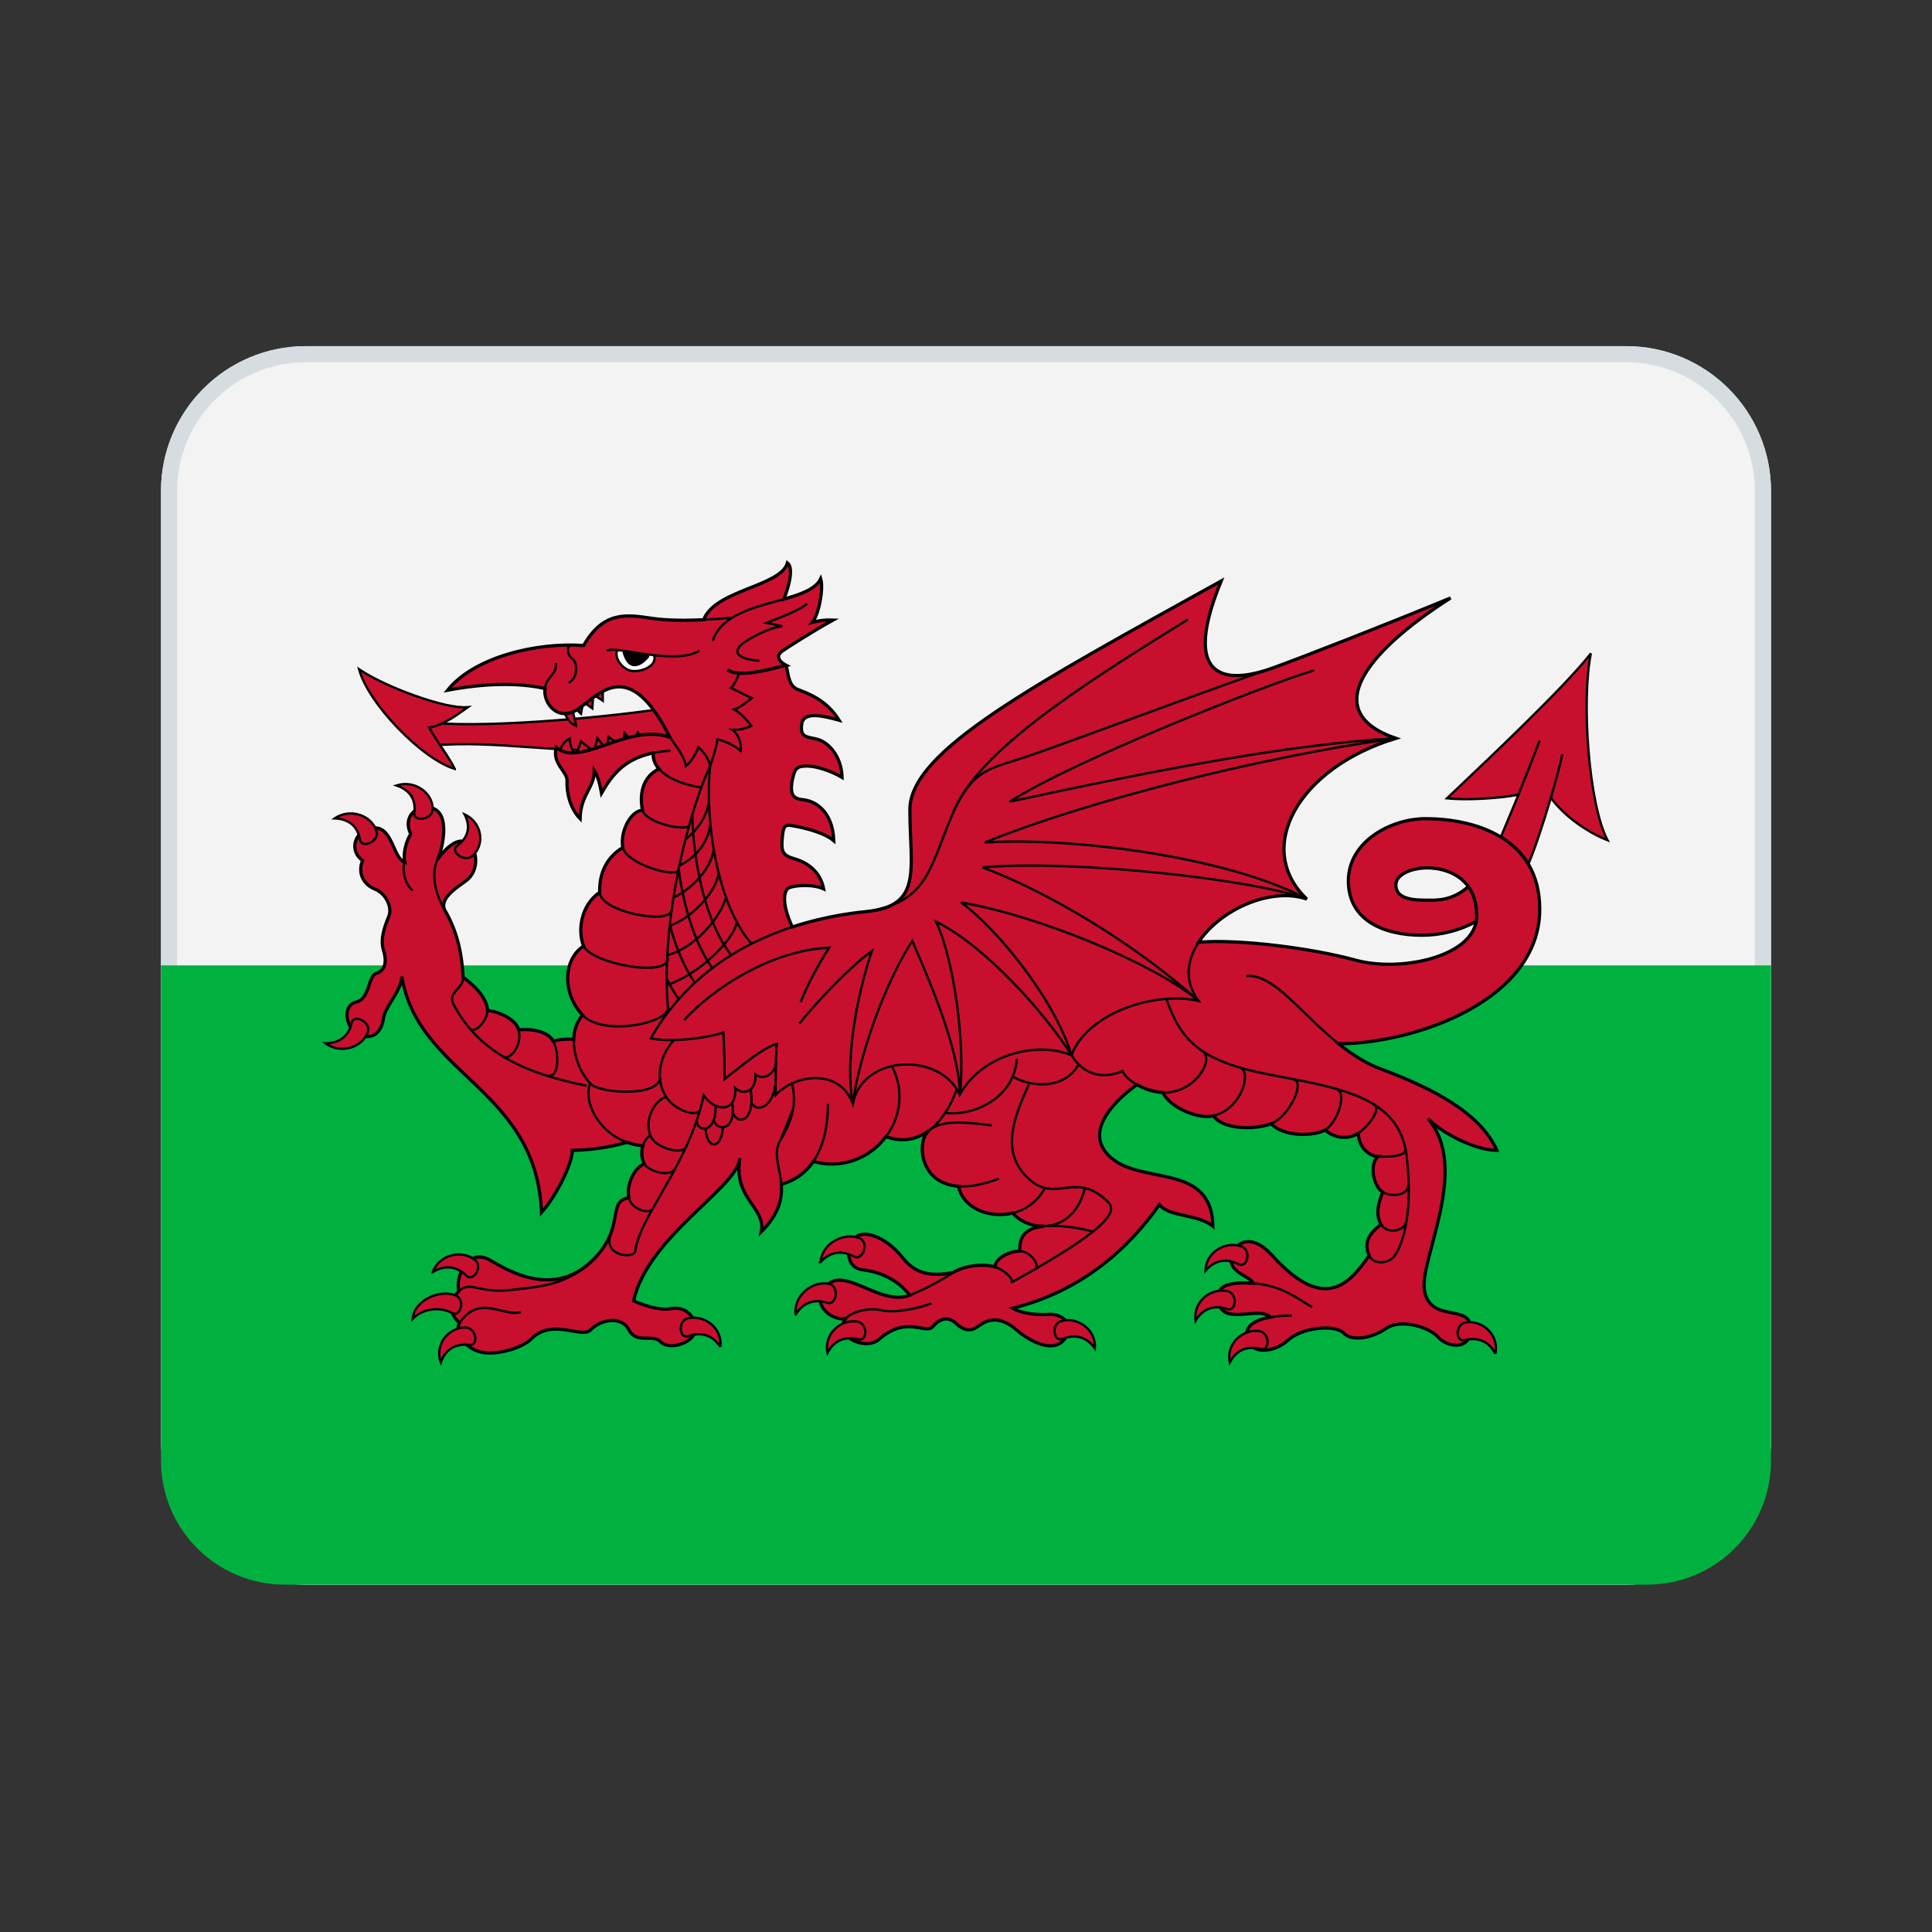 <svg width="24" height="24" viewBox="0 0 24 24" fill="none" xmlns="http://www.w3.org/2000/svg">
<rect x="0" y="0" width="24" height="24" fill="#333333" stroke="none"/>
<path fill-rule="evenodd" clip-rule="evenodd" d="M2 17.885C2 18.879 2.806 19.685 3.8 19.685H20.2C21.194 19.685 22 18.879 22 17.885V6.1C22 5.106 21.194 4.3 20.2 4.3H3.8C2.806 4.3 2 5.106 2 6.1V17.885Z" fill="#F3F3F3"/>
<path fill-rule="evenodd" clip-rule="evenodd" d="M20.2 19.485H3.8C2.916 19.485 2.2 18.768 2.2 17.885V6.1C2.2 5.216 2.916 4.5 3.8 4.5H20.2C21.084 4.5 21.8 5.216 21.8 6.1V17.885C21.8 18.768 21.084 19.485 20.2 19.485ZM3.8 19.685C2.806 19.685 2 18.879 2 17.885V6.1C2 5.106 2.806 4.3 3.8 4.3H20.2C21.194 4.3 22 5.106 22 6.1V17.885C22 18.879 21.194 19.685 20.2 19.685H3.8Z" fill="#D5DDE1"/>
<path d="M3.538 19.685H20.462C21.311 19.685 22 18.996 22 18.146V11.992H2V18.146C2 18.996 2.689 19.685 3.538 19.685Z" fill="#00B140"/>
<path d="M8.166 8.813C7.516 8.911 5.87 9.066 5.228 8.961L5.354 9.263C6.416 9.165 7.435 9.509 8.38 9.15L8.166 8.813Z" fill="#C8102E"/>
<path fill-rule="evenodd" clip-rule="evenodd" d="M8.173 8.797L8.401 9.158L8.385 9.164C7.909 9.344 7.416 9.348 6.91 9.319C6.798 9.312 6.686 9.304 6.573 9.296C6.174 9.268 5.768 9.239 5.355 9.277L5.344 9.278L5.205 8.942L5.23 8.946C5.55 8.999 6.12 8.987 6.693 8.949C7.266 8.911 7.839 8.848 8.163 8.799L8.173 8.797ZM5.251 8.979L5.363 9.248C5.775 9.211 6.181 9.239 6.577 9.268C6.689 9.276 6.801 9.284 6.912 9.29C7.411 9.319 7.894 9.315 8.358 9.143L8.158 8.829C7.832 8.878 7.263 8.94 6.695 8.978C6.137 9.015 5.578 9.027 5.251 8.979Z" fill="black"/>
<path d="M5.649 9.551C5.243 9.432 4.571 8.736 4.46 8.314C4.778 8.532 5.538 8.813 5.811 8.785C5.723 8.848 5.501 9.017 5.331 9.038C5.413 9.193 5.568 9.389 5.649 9.551V9.551ZM6.955 9.34C7.073 9.502 7.693 9.435 8.007 9.238L7.922 9.101L7.859 9.217L7.76 9.108L7.734 9.28L7.561 9.154L7.531 9.305L7.42 9.171L7.38 9.337L7.217 9.21L7.155 9.382C7.106 9.324 7.078 9.251 7.077 9.175C7.014 9.2 6.963 9.28 6.955 9.34V9.34ZM7.007 8.816C7.007 8.859 7.059 8.982 7.155 9.017C7.158 8.964 7.092 8.841 7.132 8.788L7.217 8.866L7.243 8.718L7.358 8.799L7.369 8.627L7.487 8.704V8.514C7.295 8.532 7.059 8.753 7.007 8.816ZM18.985 10.732C18.935 10.62 18.78 10.483 18.643 10.398L18.863 9.871C18.656 9.914 18.226 9.945 17.975 9.917C18.448 9.467 19.437 8.539 19.762 8.117C19.643 8.693 19.732 9.987 19.968 10.437C19.717 10.338 19.427 10.135 19.265 9.91C19.169 10.233 19.052 10.585 18.987 10.729" fill="#C8102E"/>
<path fill-rule="evenodd" clip-rule="evenodd" d="M18.009 9.905C18.261 9.928 18.663 9.898 18.86 9.857L18.887 9.852L18.662 10.393C18.728 10.434 18.797 10.488 18.857 10.544C18.91 10.594 18.956 10.648 18.984 10.699C19.051 10.543 19.161 10.212 19.251 9.906L19.26 9.877L19.277 9.901C19.43 10.113 19.698 10.307 19.939 10.409C19.886 10.297 19.842 10.144 19.806 9.969C19.766 9.774 19.737 9.552 19.718 9.326C19.683 8.902 19.688 8.464 19.737 8.172C19.564 8.385 19.257 8.699 18.934 9.017C18.652 9.294 18.357 9.575 18.13 9.79C18.087 9.831 18.046 9.87 18.009 9.905ZM18.99 10.73L18.972 10.738C18.948 10.684 18.899 10.624 18.837 10.565C18.776 10.507 18.704 10.452 18.636 10.411L18.626 10.404L18.84 9.891C18.623 9.931 18.217 9.958 17.974 9.931L17.943 9.928L17.966 9.906C18.01 9.865 18.058 9.819 18.11 9.769C18.337 9.554 18.632 9.274 18.914 8.996C19.261 8.655 19.589 8.318 19.751 8.108L19.776 8.12C19.718 8.406 19.71 8.872 19.747 9.323C19.765 9.549 19.795 9.77 19.834 9.963C19.874 10.156 19.923 10.32 19.982 10.43L20 10.465L19.963 10.45C19.719 10.355 19.438 10.16 19.271 9.942C19.177 10.257 19.064 10.594 19 10.735L18.99 10.73ZM4.437 8.28L4.469 8.302C4.626 8.41 4.894 8.534 5.158 8.628C5.289 8.675 5.419 8.714 5.533 8.74C5.647 8.765 5.744 8.777 5.81 8.77L5.864 8.765L5.82 8.797C5.813 8.802 5.805 8.807 5.797 8.813C5.751 8.846 5.684 8.895 5.61 8.94C5.528 8.988 5.437 9.034 5.354 9.049C5.392 9.117 5.442 9.193 5.494 9.271C5.497 9.275 5.5 9.28 5.503 9.284C5.562 9.372 5.621 9.463 5.662 9.545L5.664 9.548V9.57L5.645 9.565C5.541 9.534 5.422 9.467 5.299 9.378C5.177 9.289 5.051 9.177 4.934 9.056C4.701 8.814 4.503 8.532 4.447 8.317L4.437 8.28ZM4.486 8.348C4.552 8.55 4.736 8.809 4.955 9.036C5.071 9.156 5.195 9.267 5.316 9.355C5.424 9.434 5.528 9.493 5.62 9.526C5.581 9.455 5.53 9.377 5.479 9.3C5.476 9.295 5.473 9.291 5.47 9.287C5.414 9.203 5.358 9.119 5.319 9.045L5.309 9.026L5.33 9.024C5.412 9.013 5.507 8.967 5.595 8.915C5.66 8.876 5.72 8.833 5.764 8.801C5.699 8.8 5.617 8.788 5.527 8.768C5.411 8.742 5.28 8.702 5.148 8.655C4.901 8.567 4.649 8.452 4.486 8.348ZM7.502 8.498V8.731L7.382 8.652L7.371 8.826L7.254 8.743L7.227 8.894L7.137 8.812C7.135 8.819 7.134 8.828 7.134 8.839C7.135 8.857 7.139 8.877 7.144 8.899C7.147 8.91 7.15 8.921 7.153 8.931L7.154 8.934C7.156 8.944 7.159 8.953 7.161 8.963C7.166 8.982 7.171 9.002 7.169 9.018L7.168 9.037L7.15 9.03C7.098 9.011 7.059 8.969 7.033 8.927C7.02 8.906 7.01 8.884 7.003 8.865C6.997 8.847 6.993 8.829 6.993 8.816V8.811L6.996 8.807C7.023 8.775 7.096 8.703 7.186 8.637C7.276 8.571 7.386 8.509 7.486 8.5L7.502 8.498ZM7.022 8.821C7.023 8.83 7.026 8.842 7.031 8.856C7.037 8.873 7.046 8.892 7.057 8.912C7.077 8.944 7.105 8.975 7.139 8.994C7.137 8.987 7.136 8.979 7.133 8.97C7.131 8.961 7.128 8.951 7.126 8.941L7.125 8.939C7.122 8.928 7.119 8.917 7.116 8.906C7.11 8.884 7.106 8.861 7.105 8.839C7.105 8.818 7.108 8.796 7.121 8.78L7.131 8.767L7.208 8.837L7.233 8.693L7.345 8.772L7.356 8.601L7.473 8.677V8.531C7.385 8.544 7.287 8.598 7.203 8.66C7.118 8.722 7.05 8.789 7.022 8.821ZM7.922 9.072L8.027 9.243L8.015 9.251C7.856 9.351 7.62 9.417 7.41 9.438C7.304 9.449 7.205 9.448 7.123 9.434C7.043 9.421 6.977 9.394 6.944 9.349L6.941 9.345V9.339L6.941 9.338C6.945 9.306 6.961 9.268 6.984 9.236C7.007 9.204 7.037 9.175 7.072 9.162L7.092 9.154L7.092 9.175C7.093 9.239 7.113 9.301 7.15 9.353L7.211 9.187L7.371 9.312L7.414 9.14L7.523 9.272L7.551 9.129L7.724 9.255L7.75 9.076L7.857 9.192L7.922 9.072ZM7.923 9.13L7.863 9.242L7.77 9.14L7.745 9.306L7.571 9.179L7.54 9.338L7.428 9.203L7.389 9.362L7.224 9.234L7.16 9.411C7.232 9.419 7.317 9.418 7.407 9.409C7.609 9.389 7.833 9.326 7.988 9.234L7.923 9.13ZM7.16 9.41L7.144 9.392C7.098 9.337 7.07 9.269 7.064 9.198C7.043 9.211 7.024 9.23 7.008 9.253C6.988 9.28 6.975 9.31 6.971 9.336C6.998 9.369 7.053 9.393 7.128 9.406C7.138 9.408 7.149 9.409 7.16 9.41Z" fill="black"/>
<path d="M9.767 8.265C9.797 8.412 9.804 8.525 9.915 8.567C10.026 8.609 10.269 8.693 10.424 8.947C10.24 8.897 9.981 8.827 9.959 8.996C9.938 9.156 10.012 9.152 10.136 9.179C10.299 9.214 10.454 9.404 10.461 9.657C10.328 9.579 10.144 9.516 10.026 9.516C9.908 9.516 9.874 9.537 9.845 9.678C9.796 9.91 9.885 9.924 9.996 9.938C10.107 9.952 10.343 10.057 10.358 10.444C10.232 10.338 9.981 10.28 9.826 10.254C9.741 10.24 9.727 10.282 9.716 10.43C9.705 10.578 9.723 10.627 9.871 10.669C10.018 10.711 10.188 10.817 10.232 11.042C10.092 10.978 9.871 10.999 9.804 11.027C9.738 11.056 9.702 11.213 9.842 11.515C10.144 11.418 10.455 11.353 10.771 11.323C11.469 11.253 11.303 10.789 11.303 10.057C11.303 9.326 12.838 8.511 15.17 7.217C14.609 8.581 15.377 8.454 15.805 8.3C16.233 8.145 17.237 7.751 18.02 7.428C16.942 8.117 16.396 8.848 17.34 9.172C16.13 9.537 15.569 10.535 16.233 11.168C15.78 11.015 15.152 11.304 14.889 11.705C15.362 11.663 16.277 11.773 16.838 11.927C17.373 12.075 18.255 11.902 18.338 11.448C18.342 11.426 18.344 11.402 18.344 11.379C18.344 11.221 18.303 11.101 18.241 11.014C18.104 10.823 17.864 10.781 17.732 10.781C17.54 10.781 17.34 10.859 17.34 10.992C17.34 11.126 17.459 11.182 17.695 11.182C17.824 11.182 18.023 11.204 18.241 11.014C18.304 11.101 18.344 11.221 18.344 11.379C18.344 11.402 18.342 11.425 18.337 11.447C18.131 11.559 17.9 11.618 17.665 11.618C17.193 11.618 16.75 11.435 16.75 10.943C16.75 10.451 17.281 10.17 17.709 10.17C18.3 10.17 19.127 10.395 19.127 11.295C19.127 12.434 17.559 12.966 16.629 12.966C16.785 13.091 16.96 13.207 17.148 13.277C17.807 13.523 18.389 13.826 18.595 14.29C18.344 14.29 17.931 14.093 17.739 13.896C18.27 14.515 17.626 15.653 17.695 16.033C17.768 16.441 18.27 16.188 18.27 16.504C18.27 16.785 17.975 16.736 17.864 16.61C17.754 16.483 17.399 16.377 17.215 16.504C17.052 16.617 16.802 16.673 16.691 16.56C16.58 16.448 16.174 16.49 16.004 16.645C15.835 16.799 15.598 16.811 15.525 16.694C15.447 16.568 15.466 16.415 15.782 16.362C15.642 16.222 15.215 16.462 15.141 16.195C15.088 16.003 15.2 15.914 15.569 15.942C15.532 15.85 15.259 15.808 15.296 15.618C15.333 15.428 15.546 15.311 15.798 15.59C16.469 16.335 16.779 15.921 17.008 15.597C16.934 15.428 17.016 15.316 17.156 15.211C17.082 15.091 17.126 14.922 17.178 14.81C17.067 14.747 17.001 14.465 17.119 14.367C17.023 14.367 16.875 14.261 16.875 14.079C16.811 14.118 16.736 14.135 16.662 14.127C16.587 14.119 16.517 14.088 16.462 14.037C16.322 14.114 15.953 14.128 15.79 13.959C15.569 14.044 15.178 14.023 15.074 13.861C14.88 13.91 14.521 13.748 14.447 13.572C14.333 13.564 14.223 13.531 14.123 13.474C13.828 13.685 13.428 14.093 13.827 14.402C14.226 14.711 15.052 14.458 15.067 15.232C14.875 15.077 14.521 15.119 14.403 14.965C14.004 15.527 13.428 16.04 12.58 16.251C12.705 16.328 12.934 16.335 13.022 16.328C13.206 16.314 13.362 16.462 13.222 16.638C13.082 16.814 12.794 16.666 12.624 16.518C12.38 16.306 12.218 16.427 12.151 16.476C12.085 16.525 11.996 16.553 11.878 16.441C11.76 16.328 11.649 16.406 11.591 16.476C11.495 16.59 11.273 16.328 10.919 16.638C10.748 16.787 10.343 16.596 10.505 16.378C10.336 16.42 10.035 16.185 10.284 15.956C10.513 15.745 10.948 16.23 11.303 16.089C11.223 15.993 11.057 15.814 10.712 15.773C10.535 15.752 10.504 15.556 10.587 15.415C10.69 15.239 11.007 15.358 11.221 15.633C11.39 15.848 11.613 15.85 11.841 15.808C12.002 15.706 12.251 15.703 12.362 15.738C12.362 15.633 12.535 15.541 12.668 15.541C12.661 15.4 12.705 15.274 12.919 15.239C12.937 15.236 12.955 15.233 12.974 15.231C12.825 15.238 12.681 15.179 12.579 15.069C12.284 15.141 11.956 15.002 11.908 14.736C11.441 14.704 11.394 14.232 11.509 14.079C11.519 14.066 11.529 14.054 11.541 14.043C11.402 14.148 11.224 14.197 11.004 14.12C10.797 14.401 10.438 14.524 10.103 14.428C10.01 14.568 9.868 14.669 9.705 14.712C9.719 14.882 9.682 15.075 9.457 15.302C9.516 14.993 9.103 14.894 9.192 14.388C9.162 14.754 8.048 15.358 7.87 16.16C8.033 16.23 8.21 16.279 8.321 16.258C8.599 16.205 8.69 16.483 8.608 16.596C8.527 16.708 8.298 16.764 8.203 16.666C8.107 16.567 7.907 16.701 7.811 16.518C7.715 16.335 7.45 16.399 7.339 16.518C7.228 16.638 6.859 16.363 6.593 16.638C6.494 16.74 6.158 16.849 5.959 16.792C5.759 16.736 5.641 16.539 5.708 16.434C5.575 16.314 5.573 16.168 5.7 16.04C5.652 15.861 5.809 15.507 6.073 15.646C6.239 15.734 6.828 16.149 7.341 15.675C7.786 15.258 7.526 14.924 7.811 14.88C7.777 14.711 7.885 14.501 8.003 14.458C7.969 14.388 7.963 14.308 7.986 14.233C7.919 14.228 7.853 14.213 7.79 14.19C7.568 14.253 7.34 14.286 7.11 14.29C7.11 14.458 6.903 14.866 6.726 15.063C6.667 13.516 5.191 13.362 4.992 12.131C4.984 12.314 4.785 12.497 4.763 12.652C4.741 12.806 4.645 12.926 4.468 12.855C4.29 12.785 4.246 12.49 4.423 12.448C4.601 12.405 4.567 12.124 4.678 12.089C4.789 12.054 4.807 11.941 4.763 11.801C4.719 11.66 4.785 11.492 4.829 11.386C4.874 11.281 4.807 11.105 4.652 11.042C4.497 10.978 4.446 10.824 4.505 10.69C4.342 10.578 4.388 10.335 4.608 10.289C4.881 10.233 4.874 10.662 5.029 10.711C5.006 10.627 5.036 10.465 5.102 10.36C5.014 10.177 5.125 10.029 5.302 10.029C5.612 10.029 5.508 10.521 5.435 10.676C5.538 10.535 5.7 10.374 5.826 10.486C5.951 10.599 5.931 10.834 5.796 10.936C5.685 11.021 5.457 11.154 5.523 11.302C5.656 11.527 5.737 11.794 5.752 12.138C5.936 12.272 6.055 12.427 6.055 12.553C6.176 12.56 6.41 12.656 6.442 12.792C6.59 12.778 6.81 12.806 6.874 12.936C6.922 12.912 7.05 12.903 7.127 12.911C7.128 12.801 7.166 12.694 7.236 12.609C6.985 12.342 6.992 11.92 7.25 11.752C7.177 11.576 7.206 11.252 7.45 11.084C7.444 10.908 7.494 10.676 7.737 10.528C7.701 10.339 7.826 10.079 7.981 10.064C7.944 9.882 7.972 9.656 8.186 9.551C8.136 9.498 8.109 9.426 8.114 9.353C7.738 9.431 7.591 9.649 7.472 9.854C7.457 9.769 7.435 9.657 7.383 9.572C7.383 9.79 7.213 9.868 7.206 10.17C7.081 10.043 7.036 9.839 7.044 9.699C7.05 9.586 6.852 9.481 6.911 9.284C7.206 9.544 7.804 8.975 8.321 9.158C7.811 8.138 7.442 8.63 7.184 8.806C6.926 8.982 6.741 8.722 6.771 8.553C6.424 8.476 6.01 8.49 5.56 8.574C5.892 8.159 6.675 7.976 7.25 8.019C7.501 7.576 7.804 7.639 8.099 7.681C8.292 7.709 8.518 7.709 8.741 7.699C8.882 7.326 9.701 7.287 9.782 6.992C9.856 7.048 9.811 7.26 9.737 7.443C9.951 7.382 10.134 7.317 10.195 7.189C10.232 7.309 10.173 7.632 10.092 7.73C10.176 7.708 10.263 7.698 10.35 7.702C10.092 7.843 9.767 8.054 9.716 8.089C9.664 8.124 9.634 8.194 9.767 8.265C9.62 8.293 9.206 8.433 9.037 8.321" fill="#C8102E"/>
<path d="M9.767 8.265C9.797 8.412 9.804 8.525 9.915 8.567C10.026 8.609 10.269 8.693 10.424 8.947C10.24 8.897 9.981 8.827 9.959 8.996C9.938 9.156 10.012 9.152 10.136 9.179C10.299 9.214 10.454 9.404 10.461 9.657C10.328 9.579 10.144 9.516 10.026 9.516C9.908 9.516 9.874 9.537 9.845 9.678C9.796 9.91 9.885 9.924 9.996 9.938C10.107 9.952 10.343 10.057 10.358 10.444C10.232 10.338 9.981 10.28 9.826 10.254C9.741 10.24 9.727 10.282 9.716 10.43C9.705 10.578 9.723 10.627 9.871 10.669C10.018 10.711 10.188 10.817 10.232 11.042C10.092 10.978 9.871 10.999 9.804 11.027C9.738 11.056 9.702 11.213 9.842 11.515C10.144 11.418 10.455 11.353 10.771 11.323C11.469 11.253 11.303 10.789 11.303 10.057C11.303 9.326 12.838 8.511 15.17 7.217C14.609 8.581 15.377 8.454 15.805 8.3C16.233 8.145 17.237 7.751 18.02 7.428C16.942 8.117 16.396 8.848 17.34 9.172C16.13 9.537 15.569 10.535 16.233 11.168C15.78 11.015 15.152 11.304 14.889 11.705C15.362 11.663 16.277 11.773 16.838 11.927C17.373 12.075 18.255 11.902 18.338 11.448C18.342 11.426 18.344 11.402 18.344 11.379C18.344 11.221 18.303 11.101 18.241 11.014C18.104 10.823 17.864 10.781 17.732 10.781C17.54 10.781 17.34 10.859 17.34 10.992C17.34 11.126 17.459 11.182 17.695 11.182C17.824 11.182 18.023 11.204 18.241 11.014C18.304 11.101 18.344 11.221 18.344 11.379C18.344 11.402 18.342 11.425 18.337 11.447C18.131 11.559 17.9 11.618 17.665 11.618C17.193 11.618 16.75 11.435 16.75 10.943C16.75 10.451 17.281 10.17 17.709 10.17C18.3 10.17 19.127 10.395 19.127 11.295C19.127 12.434 17.559 12.966 16.629 12.966C16.785 13.091 16.96 13.207 17.148 13.277C17.807 13.523 18.389 13.826 18.595 14.29C18.344 14.29 17.931 14.093 17.739 13.896C18.27 14.515 17.626 15.653 17.695 16.033C17.768 16.441 18.27 16.188 18.27 16.504C18.27 16.785 17.975 16.736 17.864 16.61C17.754 16.483 17.399 16.377 17.215 16.504C17.052 16.617 16.802 16.673 16.691 16.56C16.58 16.448 16.174 16.49 16.004 16.645C15.835 16.799 15.598 16.811 15.525 16.694C15.447 16.568 15.466 16.415 15.782 16.362C15.642 16.222 15.215 16.462 15.141 16.195C15.088 16.003 15.2 15.914 15.569 15.942C15.532 15.85 15.259 15.808 15.296 15.618C15.333 15.428 15.546 15.311 15.798 15.59C16.469 16.335 16.779 15.921 17.008 15.597C16.934 15.428 17.016 15.316 17.156 15.211C17.082 15.091 17.126 14.922 17.178 14.81C17.067 14.747 17.001 14.465 17.119 14.367C17.023 14.367 16.875 14.261 16.875 14.079C16.811 14.118 16.736 14.135 16.662 14.127C16.587 14.119 16.517 14.088 16.462 14.037C16.322 14.114 15.953 14.128 15.79 13.959C15.569 14.044 15.178 14.023 15.074 13.861C14.88 13.91 14.521 13.748 14.447 13.572C14.333 13.564 14.223 13.531 14.123 13.474C13.828 13.685 13.428 14.093 13.827 14.402C14.226 14.711 15.052 14.458 15.067 15.232C14.875 15.077 14.521 15.119 14.403 14.965C14.004 15.527 13.428 16.04 12.58 16.251C12.705 16.328 12.934 16.335 13.022 16.328C13.206 16.314 13.362 16.462 13.222 16.638C13.082 16.814 12.794 16.666 12.624 16.518C12.38 16.306 12.218 16.427 12.151 16.476C12.085 16.525 11.996 16.553 11.878 16.441C11.76 16.328 11.649 16.406 11.591 16.476C11.495 16.59 11.273 16.328 10.919 16.638C10.748 16.787 10.343 16.596 10.505 16.378C10.336 16.42 10.035 16.185 10.284 15.956C10.513 15.745 10.948 16.23 11.303 16.089C11.223 15.993 11.057 15.814 10.712 15.773C10.535 15.752 10.504 15.556 10.587 15.415C10.69 15.239 11.007 15.358 11.221 15.633C11.39 15.848 11.613 15.85 11.841 15.808C12.002 15.706 12.251 15.703 12.362 15.738C12.362 15.633 12.535 15.541 12.668 15.541C12.661 15.4 12.705 15.274 12.919 15.239C12.937 15.236 12.955 15.233 12.974 15.231C12.825 15.238 12.681 15.179 12.579 15.069C12.284 15.141 11.956 15.002 11.908 14.736C11.441 14.704 11.394 14.232 11.509 14.079C11.519 14.066 11.529 14.054 11.541 14.043C11.402 14.148 11.224 14.197 11.004 14.12C10.797 14.401 10.438 14.524 10.103 14.428C10.01 14.568 9.868 14.669 9.705 14.712C9.719 14.882 9.682 15.075 9.457 15.302C9.516 14.993 9.103 14.894 9.192 14.388C9.162 14.754 8.048 15.358 7.87 16.16C8.033 16.23 8.21 16.279 8.321 16.258C8.599 16.205 8.69 16.483 8.608 16.596C8.527 16.708 8.298 16.764 8.203 16.666C8.107 16.567 7.907 16.701 7.811 16.518C7.715 16.335 7.45 16.399 7.339 16.518C7.228 16.638 6.859 16.363 6.593 16.638C6.494 16.74 6.158 16.849 5.959 16.792C5.759 16.736 5.641 16.539 5.708 16.434C5.575 16.314 5.573 16.168 5.7 16.04C5.652 15.861 5.809 15.507 6.073 15.646C6.239 15.734 6.828 16.149 7.341 15.675C7.786 15.258 7.526 14.924 7.811 14.88C7.777 14.711 7.885 14.501 8.003 14.458C7.969 14.388 7.963 14.308 7.986 14.233C7.919 14.228 7.853 14.213 7.79 14.19C7.568 14.253 7.34 14.286 7.11 14.29C7.11 14.458 6.903 14.866 6.726 15.063C6.667 13.516 5.191 13.362 4.992 12.131C4.984 12.314 4.785 12.497 4.763 12.652C4.741 12.806 4.645 12.926 4.468 12.855C4.29 12.785 4.246 12.49 4.423 12.448C4.601 12.405 4.567 12.124 4.678 12.089C4.789 12.054 4.807 11.941 4.763 11.801C4.719 11.66 4.785 11.492 4.829 11.386C4.874 11.281 4.807 11.105 4.652 11.042C4.497 10.978 4.446 10.824 4.505 10.69C4.342 10.578 4.388 10.335 4.608 10.289C4.881 10.233 4.874 10.662 5.029 10.711C5.006 10.627 5.036 10.465 5.102 10.36C5.014 10.177 5.125 10.029 5.302 10.029C5.612 10.029 5.508 10.521 5.435 10.676C5.538 10.535 5.7 10.374 5.826 10.486C5.951 10.599 5.931 10.834 5.796 10.936C5.685 11.021 5.457 11.154 5.523 11.302C5.656 11.527 5.737 11.794 5.752 12.138C5.936 12.272 6.055 12.427 6.055 12.553C6.176 12.56 6.41 12.656 6.442 12.792C6.59 12.778 6.81 12.806 6.874 12.936C6.922 12.912 7.05 12.903 7.127 12.911C7.128 12.801 7.166 12.694 7.236 12.609C6.985 12.342 6.992 11.92 7.25 11.752C7.177 11.576 7.206 11.252 7.45 11.084C7.444 10.908 7.494 10.676 7.737 10.528C7.701 10.339 7.826 10.079 7.981 10.064C7.944 9.882 7.972 9.656 8.186 9.551C8.136 9.498 8.109 9.426 8.114 9.353C7.738 9.431 7.591 9.649 7.472 9.854C7.457 9.769 7.435 9.657 7.383 9.572C7.383 9.79 7.213 9.868 7.206 10.17C7.081 10.043 7.036 9.839 7.044 9.699C7.05 9.586 6.852 9.481 6.911 9.284C7.206 9.544 7.804 8.975 8.321 9.158C7.811 8.138 7.442 8.63 7.184 8.806C6.926 8.982 6.741 8.722 6.771 8.553C6.424 8.476 6.01 8.49 5.56 8.574C5.892 8.159 6.675 7.976 7.25 8.019C7.501 7.576 7.804 7.639 8.099 7.681C8.292 7.709 8.518 7.709 8.741 7.699C8.882 7.326 9.701 7.287 9.782 6.992C9.856 7.048 9.811 7.26 9.737 7.443C9.951 7.382 10.134 7.317 10.195 7.189C10.232 7.309 10.173 7.632 10.092 7.73C10.176 7.708 10.263 7.698 10.35 7.702C10.092 7.843 9.767 8.054 9.716 8.089C9.664 8.124 9.634 8.194 9.767 8.265C9.62 8.293 9.206 8.433 9.037 8.321" stroke="black" stroke-width="0.04"/>
<path d="M4.158 10.166C4.353 10.033 4.621 10.132 4.678 10.328C4.715 10.454 4.491 10.549 4.471 10.43C4.446 10.272 4.339 10.173 4.158 10.166ZM4.925 9.758C5.152 9.683 5.379 9.851 5.375 10.055C5.372 10.186 5.129 10.215 5.146 10.096C5.169 9.937 5.096 9.814 4.925 9.758ZM5.771 10.117C5.988 10.216 6.026 10.487 5.873 10.63C5.775 10.722 5.58 10.58 5.68 10.506C5.813 10.409 5.852 10.272 5.771 10.117ZM4.042 12.959C4.232 13.1 4.504 13.013 4.57 12.819C4.612 12.694 4.392 12.591 4.368 12.708C4.335 12.865 4.223 12.959 4.042 12.959ZM5.376 15.802C5.455 15.586 5.733 15.52 5.899 15.649C6.006 15.732 5.879 15.932 5.791 15.846C5.675 15.73 5.528 15.709 5.376 15.802V15.802ZM5.127 16.384C5.14 16.155 5.462 16.011 5.659 16.092C5.785 16.144 5.722 16.369 5.613 16.309C5.467 16.229 5.246 16.254 5.127 16.384ZM5.477 16.924C5.394 16.709 5.566 16.49 5.78 16.49C5.918 16.49 5.953 16.721 5.827 16.707C5.661 16.688 5.532 16.76 5.477 16.924ZM8.948 16.732C8.977 16.504 8.757 16.329 8.548 16.376C8.414 16.406 8.436 16.638 8.554 16.597C8.712 16.543 8.854 16.584 8.948 16.732V16.732ZM10.28 16.805C10.23 16.58 10.433 16.387 10.645 16.416C10.782 16.435 10.781 16.669 10.66 16.637C10.497 16.596 10.36 16.65 10.28 16.805ZM13.601 16.75C13.619 16.521 13.392 16.355 13.185 16.41C13.053 16.445 13.085 16.677 13.201 16.631C13.357 16.57 13.501 16.606 13.601 16.75ZM9.886 16.329C9.85 16.102 10.086 15.907 10.296 15.948C10.431 15.975 10.395 16.221 10.275 16.183C10.116 16.133 9.975 16.179 9.886 16.329H9.886ZM10.195 15.676C10.208 15.447 10.48 15.302 10.677 15.382C10.804 15.434 10.716 15.668 10.607 15.609C10.461 15.529 10.314 15.546 10.195 15.676H10.195ZM15.277 16.924C15.227 16.7 15.43 16.506 15.642 16.536C15.779 16.555 15.778 16.788 15.657 16.757C15.494 16.716 15.357 16.769 15.277 16.924ZM18.575 16.817C18.626 16.593 18.425 16.398 18.213 16.426C18.076 16.444 18.075 16.677 18.197 16.647C18.359 16.607 18.497 16.661 18.575 16.817V16.817ZM14.852 16.404C14.817 16.177 15.032 15.996 15.242 16.038C15.377 16.065 15.361 16.298 15.242 16.26C15.083 16.209 14.942 16.254 14.852 16.404ZM14.975 15.785C14.979 15.556 15.222 15.411 15.422 15.484C15.551 15.532 15.496 15.759 15.384 15.703C15.236 15.628 15.089 15.651 14.975 15.785Z" fill="#C8102E"/>
<path fill-rule="evenodd" clip-rule="evenodd" d="M4.973 9.76C5.039 9.789 5.088 9.83 5.121 9.88C5.16 9.942 5.172 10.016 5.161 10.098C5.159 10.11 5.16 10.12 5.164 10.127C5.168 10.135 5.174 10.141 5.182 10.146C5.198 10.155 5.224 10.159 5.251 10.155C5.307 10.146 5.359 10.11 5.36 10.054C5.364 9.874 5.176 9.721 4.973 9.76ZM4.921 9.744C5.156 9.667 5.394 9.84 5.389 10.055C5.388 10.131 5.317 10.174 5.255 10.183C5.224 10.188 5.191 10.185 5.167 10.17C5.155 10.163 5.144 10.153 5.138 10.14C5.132 10.127 5.129 10.111 5.132 10.094C5.143 10.017 5.131 9.95 5.096 9.896C5.062 9.842 5.004 9.799 4.921 9.771L4.879 9.758L4.921 9.744ZM5.739 10.087L5.778 10.104C6.003 10.207 6.044 10.49 5.883 10.64C5.827 10.693 5.745 10.677 5.694 10.642C5.668 10.624 5.647 10.6 5.64 10.573C5.637 10.559 5.637 10.545 5.642 10.531C5.647 10.518 5.657 10.505 5.671 10.495C5.736 10.447 5.777 10.391 5.792 10.33C5.807 10.268 5.798 10.199 5.759 10.124L5.739 10.087ZM4.204 10.156C4.276 10.165 4.336 10.191 4.382 10.23C4.438 10.278 4.473 10.346 4.486 10.428C4.486 10.428 4.486 10.428 4.486 10.428C4.488 10.44 4.492 10.449 4.498 10.455C4.504 10.461 4.512 10.466 4.521 10.468C4.54 10.473 4.565 10.469 4.59 10.458C4.641 10.434 4.68 10.385 4.664 10.332C4.614 10.158 4.387 10.063 4.204 10.156ZM4.15 10.154C4.353 10.016 4.632 10.117 4.692 10.324C4.714 10.397 4.659 10.458 4.602 10.484C4.573 10.497 4.541 10.503 4.514 10.496C4.5 10.492 4.487 10.486 4.477 10.475C4.467 10.464 4.46 10.45 4.457 10.432C4.445 10.356 4.413 10.295 4.364 10.252C4.314 10.21 4.245 10.184 4.157 10.181L4.114 10.179L4.15 10.154ZM5.803 10.15C5.829 10.216 5.834 10.278 5.82 10.337C5.803 10.406 5.757 10.468 5.689 10.518C5.678 10.526 5.672 10.534 5.669 10.541C5.666 10.549 5.666 10.557 5.668 10.566C5.673 10.583 5.688 10.602 5.71 10.618C5.756 10.649 5.821 10.659 5.864 10.619C6 10.492 5.977 10.257 5.803 10.15ZM4.501 12.66C4.556 12.688 4.608 12.751 4.583 12.823C4.514 13.027 4.231 13.117 4.034 12.971L3.999 12.944L4.043 12.945C4.131 12.945 4.2 12.922 4.252 12.881C4.303 12.841 4.338 12.781 4.354 12.705C4.357 12.688 4.365 12.674 4.375 12.664C4.386 12.653 4.399 12.647 4.413 12.644C4.44 12.638 4.472 12.645 4.501 12.66ZM4.396 12.684C4.389 12.69 4.385 12.699 4.382 12.711C4.365 12.793 4.327 12.858 4.27 12.904C4.222 12.942 4.161 12.965 4.088 12.972C4.267 13.072 4.498 12.986 4.556 12.814C4.574 12.761 4.537 12.711 4.487 12.685C4.463 12.673 4.438 12.668 4.419 12.672C4.409 12.675 4.402 12.678 4.396 12.684ZM10.209 15.682C10.266 15.622 10.328 15.588 10.393 15.578C10.46 15.568 10.53 15.582 10.6 15.621C10.633 15.639 10.664 15.635 10.69 15.618C10.715 15.601 10.734 15.573 10.744 15.542C10.755 15.511 10.758 15.476 10.749 15.444C10.74 15.412 10.719 15.383 10.683 15.369C10.58 15.326 10.458 15.344 10.36 15.401C10.264 15.457 10.19 15.552 10.181 15.67L10.162 15.691H10.209L10.209 15.682ZM10.375 15.426C10.295 15.472 10.233 15.546 10.215 15.636C10.268 15.588 10.327 15.559 10.389 15.55C10.463 15.538 10.539 15.555 10.614 15.596C10.636 15.608 10.656 15.605 10.674 15.594C10.692 15.582 10.708 15.559 10.717 15.533C10.726 15.506 10.728 15.477 10.721 15.452C10.714 15.427 10.699 15.406 10.672 15.395C10.579 15.357 10.466 15.372 10.375 15.426ZM14.993 15.745C15.045 15.694 15.103 15.663 15.164 15.652C15.237 15.638 15.314 15.652 15.391 15.69C15.414 15.702 15.432 15.698 15.447 15.688C15.462 15.676 15.474 15.655 15.479 15.63C15.49 15.578 15.472 15.518 15.417 15.498C15.238 15.432 15.023 15.55 14.993 15.745ZM14.961 15.785C14.965 15.545 15.219 15.394 15.427 15.471C15.501 15.498 15.52 15.576 15.507 15.636C15.501 15.666 15.486 15.694 15.464 15.711C15.441 15.729 15.411 15.732 15.378 15.716C15.306 15.68 15.235 15.668 15.169 15.68C15.104 15.693 15.041 15.73 14.986 15.794L14.96 15.825L14.961 15.785ZM5.407 15.768C5.499 15.593 5.742 15.545 5.89 15.661C5.935 15.696 5.933 15.757 5.906 15.804C5.892 15.826 5.874 15.843 5.856 15.85C5.838 15.856 5.82 15.853 5.802 15.835C5.742 15.776 5.673 15.74 5.599 15.731C5.537 15.724 5.472 15.736 5.407 15.768ZM5.362 15.797C5.445 15.571 5.735 15.503 5.908 15.638C5.969 15.686 5.962 15.766 5.931 15.818C5.915 15.845 5.892 15.867 5.865 15.877C5.837 15.887 5.807 15.882 5.782 15.856C5.725 15.8 5.662 15.768 5.595 15.76C5.529 15.752 5.457 15.769 5.383 15.814L5.361 15.828V15.799L5.362 15.797ZM10.009 16.049C9.941 16.109 9.896 16.194 9.897 16.286C9.939 16.228 9.991 16.188 10.049 16.167C10.119 16.142 10.198 16.144 10.28 16.17C10.304 16.177 10.323 16.171 10.338 16.156C10.353 16.141 10.364 16.116 10.367 16.088C10.37 16.06 10.366 16.031 10.354 16.008C10.342 15.985 10.323 15.968 10.294 15.962C10.194 15.943 10.087 15.979 10.009 16.049ZM9.99 16.027C10.073 15.953 10.189 15.912 10.299 15.934C10.338 15.941 10.364 15.965 10.38 15.995C10.395 16.024 10.4 16.059 10.396 16.092C10.392 16.124 10.379 16.155 10.358 16.177C10.337 16.198 10.306 16.208 10.271 16.197C10.194 16.173 10.122 16.172 10.059 16.195C9.996 16.217 9.941 16.263 9.898 16.336L9.894 16.343H9.873L9.871 16.331C9.853 16.212 9.906 16.102 9.99 16.027ZM14.863 16.362C14.905 16.304 14.957 16.264 15.016 16.243C15.086 16.218 15.165 16.22 15.247 16.246C15.271 16.254 15.289 16.248 15.301 16.235C15.314 16.221 15.322 16.199 15.323 16.173C15.325 16.12 15.297 16.064 15.239 16.052C15.051 16.015 14.859 16.165 14.863 16.362ZM14.838 16.406C14.802 16.169 15.026 15.98 15.245 16.024C15.322 16.039 15.354 16.113 15.352 16.174C15.351 16.205 15.341 16.235 15.322 16.255C15.302 16.276 15.273 16.285 15.238 16.274C15.161 16.249 15.089 16.248 15.026 16.27C14.963 16.293 14.908 16.339 14.865 16.412L14.844 16.446L14.838 16.406ZM5.147 16.345C5.168 16.255 5.24 16.181 5.331 16.135C5.435 16.082 5.56 16.067 5.653 16.105C5.707 16.128 5.723 16.188 5.71 16.239C5.704 16.264 5.691 16.285 5.676 16.296C5.661 16.306 5.642 16.309 5.62 16.297C5.544 16.255 5.449 16.241 5.358 16.254C5.281 16.265 5.206 16.295 5.147 16.345ZM5.317 16.109C5.427 16.053 5.561 16.036 5.664 16.078C5.737 16.108 5.753 16.187 5.738 16.246C5.731 16.276 5.715 16.304 5.692 16.32C5.668 16.337 5.638 16.339 5.606 16.322C5.536 16.284 5.448 16.27 5.362 16.282C5.276 16.294 5.194 16.332 5.137 16.394L5.11 16.424L5.112 16.383C5.119 16.262 5.208 16.165 5.317 16.109ZM8.545 16.362C8.763 16.313 8.993 16.495 8.963 16.734L8.947 16.733L8.936 16.74C8.891 16.668 8.834 16.623 8.771 16.603C8.708 16.582 8.636 16.584 8.559 16.611C8.525 16.623 8.495 16.615 8.475 16.595C8.455 16.575 8.444 16.545 8.442 16.514C8.439 16.453 8.469 16.379 8.545 16.362ZM8.936 16.69C8.935 16.493 8.739 16.348 8.552 16.39C8.494 16.403 8.468 16.46 8.471 16.512C8.473 16.538 8.482 16.561 8.495 16.574C8.507 16.586 8.525 16.592 8.55 16.584C8.631 16.555 8.709 16.552 8.78 16.575C8.839 16.595 8.892 16.633 8.936 16.69ZM13.182 16.396C13.397 16.338 13.634 16.512 13.615 16.751L13.612 16.791L13.589 16.758C13.54 16.689 13.482 16.646 13.418 16.628C13.354 16.609 13.282 16.615 13.207 16.645C13.173 16.658 13.143 16.651 13.121 16.631C13.101 16.613 13.089 16.583 13.086 16.552C13.079 16.492 13.106 16.416 13.182 16.396ZM13.587 16.708C13.576 16.512 13.374 16.374 13.189 16.424C13.133 16.439 13.109 16.497 13.114 16.549C13.117 16.576 13.127 16.597 13.141 16.61C13.154 16.622 13.172 16.627 13.196 16.618C13.276 16.586 13.354 16.579 13.426 16.6C13.486 16.617 13.54 16.653 13.587 16.708ZM10.288 16.762C10.327 16.701 10.376 16.659 10.433 16.634C10.502 16.605 10.58 16.602 10.663 16.623C10.689 16.63 10.706 16.623 10.717 16.609C10.729 16.595 10.736 16.572 10.735 16.546C10.733 16.493 10.702 16.439 10.643 16.431C10.453 16.404 10.271 16.566 10.288 16.762ZM10.266 16.808C10.214 16.573 10.426 16.372 10.647 16.402C10.725 16.413 10.762 16.484 10.764 16.545C10.765 16.576 10.757 16.607 10.739 16.628C10.72 16.65 10.692 16.661 10.656 16.652C10.578 16.631 10.506 16.635 10.445 16.661C10.383 16.687 10.332 16.736 10.293 16.811L10.274 16.847L10.266 16.808ZM18.211 16.412C18.432 16.383 18.643 16.585 18.589 16.82L18.573 16.818L18.562 16.823C18.524 16.748 18.473 16.698 18.412 16.672C18.351 16.645 18.279 16.642 18.2 16.661C18.165 16.67 18.136 16.66 18.117 16.637C18.1 16.616 18.092 16.585 18.093 16.554C18.096 16.493 18.133 16.422 18.211 16.412ZM18.568 16.774C18.586 16.578 18.405 16.415 18.215 16.44C18.156 16.448 18.124 16.503 18.122 16.555C18.121 16.581 18.128 16.604 18.14 16.619C18.151 16.632 18.168 16.639 18.193 16.633C18.277 16.612 18.355 16.616 18.423 16.645C18.48 16.67 18.529 16.713 18.568 16.774ZM5.478 16.881C5.432 16.689 5.588 16.505 5.78 16.505C5.839 16.505 5.879 16.555 5.888 16.607C5.893 16.632 5.89 16.656 5.88 16.672C5.871 16.686 5.855 16.696 5.829 16.693C5.743 16.683 5.666 16.697 5.603 16.735C5.55 16.767 5.508 16.816 5.478 16.881ZM5.463 16.929C5.377 16.704 5.557 16.476 5.78 16.476C5.858 16.476 5.906 16.541 5.917 16.601C5.922 16.632 5.919 16.663 5.905 16.687C5.889 16.712 5.862 16.726 5.826 16.721C5.745 16.712 5.675 16.725 5.618 16.759C5.561 16.794 5.517 16.849 5.49 16.929L5.478 16.967L5.463 16.929ZM15.285 16.881C15.324 16.821 15.373 16.778 15.43 16.754C15.498 16.725 15.577 16.722 15.66 16.743C15.686 16.75 15.703 16.742 15.714 16.729C15.726 16.715 15.733 16.692 15.732 16.666C15.73 16.613 15.699 16.558 15.64 16.55C15.45 16.524 15.268 16.685 15.285 16.881ZM15.263 16.927C15.211 16.692 15.423 16.491 15.644 16.521C15.722 16.532 15.759 16.604 15.761 16.665C15.762 16.695 15.754 16.726 15.736 16.748C15.717 16.77 15.689 16.78 15.653 16.771C15.575 16.751 15.503 16.754 15.442 16.78C15.38 16.806 15.329 16.856 15.29 16.931L15.272 16.966L15.263 16.927Z" fill="black"/>
<path fill-rule="evenodd" clip-rule="evenodd" d="M14.175 8.87C14.838 8.627 15.521 8.378 15.802 8.286L15.81 8.314C15.53 8.405 14.848 8.654 14.185 8.897C14.16 8.906 14.134 8.916 14.109 8.925C13.474 9.157 12.873 9.378 12.681 9.438C12.651 9.448 12.622 9.457 12.594 9.466C12.436 9.515 12.312 9.553 12.203 9.627C12.075 9.712 11.966 9.847 11.848 10.106L11.822 10.094C11.941 9.832 12.053 9.692 12.187 9.603C12.3 9.526 12.429 9.487 12.586 9.438C12.614 9.429 12.643 9.42 12.672 9.411C12.863 9.35 13.465 9.13 14.1 8.897C14.125 8.888 14.15 8.879 14.175 8.87Z" fill="black"/>
<path fill-rule="evenodd" clip-rule="evenodd" d="M9.21 7.629C9.047 7.704 8.918 7.807 8.867 7.967L8.839 7.958C8.894 7.787 9.032 7.679 9.198 7.603C9.333 7.54 9.489 7.497 9.636 7.456C9.669 7.447 9.702 7.438 9.734 7.429L9.742 7.457C9.709 7.466 9.676 7.475 9.643 7.484C9.496 7.525 9.343 7.567 9.21 7.629ZM12.893 8.916C13.399 8.527 14.042 8.119 14.75 7.683L14.765 7.708C14.057 8.144 13.415 8.551 12.91 8.939C12.405 9.327 12.038 9.694 11.877 10.05C11.811 10.195 11.76 10.329 11.713 10.452C11.702 10.48 11.691 10.507 11.681 10.533C11.625 10.677 11.572 10.804 11.505 10.912C11.437 11.021 11.354 11.112 11.238 11.183C11.122 11.254 10.973 11.305 10.774 11.337L10.77 11.309C10.966 11.277 11.111 11.227 11.223 11.158C11.334 11.09 11.414 11.003 11.48 10.897C11.546 10.791 11.598 10.667 11.654 10.523C11.665 10.497 11.675 10.47 11.685 10.442C11.733 10.319 11.785 10.184 11.851 10.037C12.015 9.675 12.387 9.305 12.893 8.916ZM12.621 9.928C13.031 9.678 13.784 9.336 14.516 9.03C15.291 8.707 16.04 8.426 16.327 8.342L16.319 8.314C16.03 8.399 15.28 8.68 14.505 9.004C13.73 9.327 12.928 9.693 12.536 9.947L12.546 9.973C14.143 9.628 15.703 9.318 16.971 9.212C15.301 9.474 13.356 9.993 12.228 10.452L12.234 10.48C12.809 10.445 13.575 10.494 14.314 10.615C14.971 10.723 15.605 10.887 16.062 11.099C15.696 10.997 15.084 10.899 14.425 10.831C13.644 10.75 12.794 10.711 12.203 10.76L12.199 10.788C12.875 11.041 13.802 11.555 14.615 12.218C14.342 12.046 13.981 11.866 13.592 11.703C13.043 11.475 12.437 11.281 11.941 11.196L11.93 11.222C12.127 11.362 12.414 11.652 12.68 12C12.919 12.313 13.14 12.672 13.261 13.005C13.096 12.76 12.854 12.461 12.585 12.185C12.28 11.871 11.939 11.585 11.634 11.437L11.597 11.418L11.615 11.456C11.725 11.686 11.817 12.067 11.872 12.469C11.916 12.792 11.937 13.126 11.924 13.405C11.896 13.181 11.825 12.922 11.736 12.661C11.62 12.319 11.472 11.971 11.346 11.683L11.335 11.658L11.321 11.681C10.998 12.176 10.688 13.025 10.594 13.617C10.556 13.329 10.582 12.991 10.633 12.677C10.69 12.328 10.778 12.009 10.845 11.82L10.86 11.777L10.823 11.803C10.54 12.001 10.097 12.481 9.919 12.706L9.942 12.724C10.111 12.509 10.523 12.063 10.803 11.854C10.738 12.047 10.658 12.347 10.604 12.672C10.547 13.023 10.521 13.404 10.581 13.716L10.609 13.715C10.682 13.135 10.997 12.241 11.33 11.719C11.454 12.002 11.596 12.34 11.709 12.67C11.825 13.011 11.909 13.343 11.909 13.601L11.938 13.603C11.975 13.291 11.956 12.868 11.901 12.465C11.848 12.083 11.762 11.717 11.658 11.481C11.95 11.632 12.273 11.905 12.564 12.205C12.868 12.517 13.137 12.857 13.299 13.116L13.325 13.104C13.213 12.737 12.969 12.331 12.703 11.982C12.458 11.661 12.194 11.388 11.996 11.236C12.478 11.325 13.055 11.511 13.58 11.73C14.128 11.958 14.617 12.221 14.881 12.445L14.9 12.423C14.051 11.669 13.02 11.075 12.269 10.784C12.855 10.743 13.67 10.781 14.422 10.859C15.203 10.94 15.914 11.063 16.229 11.182L16.241 11.156C15.774 10.901 15.06 10.708 14.319 10.586C13.615 10.471 12.886 10.421 12.32 10.446C13.542 9.963 15.64 9.42 17.343 9.186L17.34 9.157C16.031 9.227 14.349 9.555 12.621 9.928ZM10.327 11.757L10.312 11.781C10.174 11.994 10.056 12.219 9.959 12.453L9.932 12.442C10.026 12.215 10.14 11.996 10.272 11.789C9.93 11.808 9.581 11.931 9.273 12.098C8.957 12.27 8.685 12.487 8.509 12.682L8.488 12.663C8.666 12.465 8.941 12.246 9.259 12.073C9.578 11.9 9.942 11.773 10.299 11.758L10.327 11.757Z" fill="black"/>
<path fill-rule="evenodd" clip-rule="evenodd" d="M9.576 7.732C9.59 7.727 9.604 7.721 9.618 7.716C9.678 7.692 9.744 7.666 9.806 7.639C9.901 7.598 9.99 7.553 10.036 7.509L10.016 7.488C9.974 7.528 9.89 7.571 9.795 7.612C9.733 7.639 9.668 7.665 9.608 7.688C9.576 7.701 9.546 7.713 9.519 7.724L9.469 7.744L9.522 7.752C9.547 7.755 9.586 7.764 9.623 7.772C9.63 7.774 9.637 7.776 9.644 7.778C9.585 7.792 9.521 7.816 9.461 7.844C9.376 7.883 9.296 7.929 9.243 7.964C9.202 7.993 9.172 8.021 9.157 8.05C9.141 8.079 9.141 8.109 9.16 8.134C9.177 8.159 9.21 8.178 9.255 8.193C9.3 8.207 9.36 8.217 9.435 8.223L9.437 8.194C9.364 8.189 9.306 8.179 9.264 8.165C9.221 8.151 9.196 8.135 9.183 8.118C9.172 8.102 9.171 8.085 9.183 8.063C9.194 8.041 9.219 8.016 9.259 7.988L9.259 7.988C9.31 7.954 9.389 7.908 9.473 7.87C9.558 7.832 9.646 7.801 9.718 7.794L9.719 7.765C9.706 7.763 9.683 7.757 9.658 7.751C9.649 7.749 9.639 7.747 9.629 7.744C9.612 7.74 9.593 7.736 9.576 7.732ZM8.741 7.684C8.86 7.678 8.979 7.669 9.091 7.66L9.094 7.688C8.981 7.698 8.862 7.707 8.743 7.713L8.741 7.684ZM7.054 8.024C7.064 8.011 7.078 8.001 7.096 8.001V8.029C7.09 8.029 7.084 8.033 7.078 8.041C7.073 8.049 7.069 8.061 7.068 8.076C7.068 8.106 7.082 8.145 7.123 8.176L7.123 8.176C7.143 8.19 7.156 8.215 7.163 8.243C7.171 8.271 7.173 8.304 7.17 8.336C7.163 8.4 7.133 8.468 7.069 8.496L7.057 8.469C7.107 8.448 7.135 8.392 7.141 8.333C7.144 8.304 7.142 8.275 7.135 8.251C7.129 8.226 7.118 8.208 7.106 8.199C7.058 8.163 7.039 8.115 7.04 8.076C7.04 8.056 7.045 8.038 7.054 8.024ZM6.854 8.411C6.821 8.451 6.789 8.489 6.786 8.554L6.757 8.552C6.761 8.477 6.798 8.433 6.831 8.393C6.833 8.39 6.836 8.388 6.838 8.385C6.855 8.364 6.871 8.345 6.88 8.322C6.89 8.299 6.895 8.273 6.89 8.239L6.918 8.234C6.924 8.274 6.919 8.306 6.907 8.333C6.895 8.36 6.877 8.383 6.86 8.404C6.858 8.406 6.856 8.408 6.854 8.411ZM9.106 8.541C9.124 8.52 9.14 8.493 9.154 8.465C9.172 8.43 9.187 8.393 9.199 8.361L9.171 8.351C9.16 8.382 9.146 8.419 9.129 8.452C9.111 8.486 9.092 8.516 9.072 8.535L9.056 8.55L9.075 8.559C9.103 8.572 9.139 8.59 9.175 8.608C9.223 8.633 9.273 8.658 9.312 8.676C9.291 8.693 9.262 8.715 9.232 8.736C9.192 8.764 9.149 8.789 9.115 8.799L9.08 8.809L9.112 8.826C9.185 8.864 9.259 8.944 9.31 9.011C9.243 9.041 9.17 9.055 9.097 9.052L9.045 9.049L9.088 9.078C9.122 9.101 9.15 9.14 9.168 9.185C9.182 9.222 9.189 9.262 9.188 9.298C9.107 9.237 9.014 9.193 8.915 9.171L8.899 9.168L8.897 9.184C8.894 9.228 8.879 9.287 8.862 9.346C8.85 9.388 8.836 9.429 8.823 9.465C8.794 9.39 8.747 9.324 8.685 9.273L8.669 9.26L8.662 9.279C8.651 9.306 8.631 9.349 8.605 9.392C8.583 9.428 8.558 9.463 8.53 9.489C8.517 9.432 8.483 9.37 8.447 9.313C8.426 9.28 8.404 9.249 8.384 9.221C8.379 9.214 8.374 9.207 8.37 9.201C8.355 9.181 8.343 9.164 8.333 9.149L8.309 9.165C8.319 9.18 8.332 9.198 8.346 9.218C8.351 9.225 8.356 9.231 8.36 9.238C8.38 9.266 8.402 9.296 8.423 9.329C8.464 9.394 8.499 9.462 8.506 9.518L8.509 9.543L8.529 9.527C8.568 9.498 8.603 9.452 8.63 9.407C8.652 9.372 8.669 9.336 8.681 9.308C8.742 9.363 8.786 9.434 8.809 9.513L8.822 9.556L8.837 9.514C8.852 9.472 8.872 9.413 8.89 9.354C8.905 9.302 8.919 9.248 8.924 9.203C9.022 9.227 9.113 9.273 9.19 9.337L9.21 9.353L9.214 9.328C9.222 9.28 9.214 9.224 9.195 9.175C9.181 9.14 9.161 9.106 9.136 9.081C9.206 9.078 9.275 9.061 9.339 9.03L9.354 9.022L9.344 9.008C9.298 8.945 9.227 8.864 9.152 8.816C9.184 8.802 9.218 8.781 9.249 8.76C9.285 8.734 9.319 8.707 9.341 8.69C9.344 8.687 9.347 8.685 9.349 8.684L9.368 8.668L9.346 8.659C9.305 8.642 9.247 8.612 9.19 8.584C9.16 8.569 9.131 8.554 9.106 8.541ZM8.111 9.339C8.183 9.324 8.255 9.315 8.328 9.312L8.329 9.341C8.258 9.344 8.187 9.353 8.117 9.367L8.111 9.339ZM8.71 9.797C8.429 9.751 8.263 9.66 8.176 9.56L8.198 9.541C8.278 9.634 8.437 9.723 8.715 9.769L8.71 9.797ZM8.055 10.171C8.01 10.142 7.976 10.107 7.968 10.067L7.996 10.062C8.001 10.089 8.028 10.118 8.071 10.147C8.114 10.176 8.171 10.201 8.232 10.221C8.292 10.241 8.356 10.255 8.414 10.261C8.472 10.268 8.521 10.266 8.553 10.255L8.562 10.282C8.524 10.295 8.47 10.297 8.411 10.29C8.351 10.284 8.285 10.269 8.223 10.248C8.16 10.228 8.101 10.202 8.055 10.171ZM7.841 10.677C7.781 10.634 7.734 10.584 7.724 10.531L7.752 10.526C7.76 10.567 7.799 10.611 7.858 10.653C7.916 10.695 7.992 10.733 8.07 10.762C8.148 10.791 8.226 10.811 8.29 10.819C8.322 10.823 8.35 10.824 8.372 10.822C8.394 10.819 8.408 10.813 8.414 10.806L8.435 10.827C8.421 10.841 8.399 10.848 8.375 10.851C8.35 10.854 8.32 10.852 8.287 10.848C8.22 10.84 8.139 10.819 8.06 10.789C7.981 10.759 7.902 10.72 7.841 10.677ZM7.479 11.181C7.453 11.152 7.437 11.119 7.436 11.084L7.465 11.083C7.466 11.11 7.478 11.136 7.501 11.162C7.523 11.188 7.556 11.213 7.597 11.236C7.677 11.281 7.785 11.318 7.893 11.342C8.002 11.366 8.111 11.377 8.193 11.37C8.234 11.367 8.268 11.359 8.292 11.348C8.315 11.337 8.327 11.323 8.329 11.307L8.358 11.311C8.354 11.34 8.333 11.361 8.304 11.374C8.276 11.388 8.238 11.396 8.195 11.399C8.109 11.406 7.998 11.395 7.887 11.37C7.777 11.346 7.666 11.308 7.582 11.261C7.54 11.237 7.505 11.21 7.479 11.181ZM7.312 11.841C7.277 11.815 7.25 11.787 7.238 11.757L7.264 11.746C7.274 11.769 7.296 11.793 7.329 11.817C7.363 11.841 7.406 11.864 7.456 11.886C7.556 11.929 7.682 11.965 7.805 11.986C7.929 12.007 8.05 12.014 8.139 12.001C8.185 11.995 8.221 11.983 8.246 11.967C8.27 11.951 8.283 11.931 8.285 11.905L8.314 11.907C8.311 11.943 8.292 11.971 8.261 11.991C8.232 12.011 8.191 12.023 8.144 12.03C8.05 12.044 7.926 12.036 7.8 12.014C7.675 11.993 7.547 11.957 7.444 11.913C7.393 11.89 7.348 11.866 7.312 11.841ZM7.506 12.75C7.393 12.73 7.291 12.689 7.226 12.619L7.247 12.599C7.306 12.663 7.401 12.702 7.511 12.721C7.62 12.74 7.744 12.739 7.86 12.723C7.976 12.708 8.084 12.678 8.162 12.64C8.201 12.621 8.232 12.6 8.254 12.579C8.275 12.558 8.285 12.537 8.285 12.518H8.314C8.314 12.548 8.298 12.575 8.274 12.6C8.25 12.624 8.215 12.646 8.175 12.666C8.093 12.705 7.982 12.736 7.864 12.752C7.745 12.768 7.619 12.769 7.506 12.75ZM7.321 13.47C7.185 13.316 7.111 13.116 7.114 12.91L7.143 12.911C7.14 13.109 7.211 13.302 7.343 13.45C7.356 13.464 7.378 13.477 7.408 13.49C7.438 13.502 7.475 13.513 7.517 13.522C7.601 13.54 7.702 13.549 7.801 13.547C7.899 13.546 7.995 13.533 8.066 13.506C8.138 13.479 8.182 13.439 8.189 13.388L8.218 13.391C8.209 13.459 8.152 13.505 8.076 13.533C8 13.561 7.902 13.575 7.801 13.576C7.701 13.578 7.597 13.568 7.511 13.55C7.468 13.541 7.429 13.53 7.397 13.516C7.365 13.503 7.338 13.488 7.322 13.47L7.322 13.47L7.321 13.47Z" fill="black"/>
<path fill-rule="evenodd" clip-rule="evenodd" d="M8.388 10.937C8.491 10.384 8.647 9.863 8.81 9.503L8.836 9.515C8.675 9.872 8.519 10.39 8.417 10.942C8.314 11.494 8.266 12.079 8.317 12.569L8.288 12.572C8.237 12.078 8.286 11.491 8.388 10.937ZM8.881 13.914C8.897 13.87 8.906 13.812 8.904 13.741L8.875 13.742C8.879 13.915 8.82 13.987 8.77 14.003C8.72 14.018 8.668 13.982 8.668 13.917H8.639C8.639 14 8.708 14.052 8.779 14.03C8.812 14.02 8.842 13.994 8.865 13.951C8.894 14.004 8.96 14.032 9.018 14.009C9.088 13.981 9.137 13.885 9.111 13.697L9.082 13.701C9.108 13.886 9.057 13.962 9.007 13.982C8.956 14.002 8.894 13.969 8.882 13.914L8.881 13.914Z" fill="black"/>
<path fill-rule="evenodd" clip-rule="evenodd" d="M9.173 13.918C9.14 13.906 9.11 13.876 9.091 13.831L9.117 13.82C9.135 13.86 9.159 13.882 9.183 13.89C9.206 13.899 9.232 13.894 9.255 13.874C9.303 13.832 9.34 13.725 9.311 13.54L9.34 13.535C9.369 13.723 9.333 13.844 9.274 13.895C9.244 13.922 9.208 13.93 9.173 13.918ZM8.79 14.175C8.768 14.139 8.754 14.086 8.75 14.016L8.779 14.015C8.783 14.082 8.796 14.13 8.814 14.16C8.833 14.191 8.853 14.202 8.871 14.201C8.889 14.201 8.91 14.188 8.928 14.156C8.947 14.125 8.96 14.078 8.964 14.015L8.993 14.016C8.989 14.083 8.974 14.135 8.953 14.171C8.932 14.207 8.904 14.229 8.872 14.23C8.84 14.231 8.811 14.211 8.79 14.175Z" fill="black"/>
<path fill-rule="evenodd" clip-rule="evenodd" d="M8.265 13.636C8.084 13.347 8.234 13.043 8.363 12.909L8.384 12.929C8.259 13.059 8.119 13.348 8.289 13.621C8.339 13.7 8.433 13.763 8.518 13.793C8.561 13.808 8.6 13.815 8.63 13.812C8.66 13.81 8.675 13.799 8.68 13.783L8.708 13.791C8.698 13.824 8.667 13.838 8.632 13.841C8.597 13.844 8.553 13.836 8.509 13.82C8.419 13.788 8.319 13.723 8.265 13.636L8.265 13.636ZM9.407 13.773C9.373 13.767 9.342 13.744 9.32 13.706L9.345 13.692C9.364 13.724 9.388 13.74 9.413 13.745C9.438 13.749 9.466 13.742 9.494 13.723C9.551 13.685 9.603 13.6 9.614 13.48L9.642 13.482C9.631 13.609 9.576 13.703 9.511 13.747C9.478 13.769 9.442 13.779 9.407 13.773Z" fill="black"/>
<path fill-rule="evenodd" clip-rule="evenodd" d="M6.906 13.222C6.916 13.133 6.899 13.019 6.861 12.943L6.887 12.93C6.928 13.012 6.945 13.132 6.934 13.226C6.929 13.273 6.916 13.316 6.894 13.344C6.882 13.359 6.868 13.37 6.85 13.376C6.833 13.381 6.814 13.381 6.793 13.376L6.801 13.348C6.817 13.352 6.83 13.352 6.841 13.348C6.852 13.345 6.862 13.337 6.871 13.326C6.889 13.304 6.901 13.267 6.906 13.222ZM12.324 13.695C12.15 13.811 11.932 13.861 11.744 13.84L11.748 13.811C11.929 13.832 12.139 13.784 12.308 13.671C12.477 13.559 12.603 13.384 12.617 13.15L12.646 13.152C12.641 13.229 12.625 13.301 12.599 13.366C12.7 13.426 12.853 13.466 13.003 13.453C13.155 13.439 13.301 13.37 13.387 13.214L13.412 13.228C13.321 13.395 13.164 13.467 13.006 13.482C12.851 13.495 12.693 13.455 12.587 13.393C12.53 13.52 12.436 13.621 12.324 13.695ZM12.559 14.107C12.578 13.898 12.67 13.679 12.766 13.468L12.793 13.48C12.697 13.691 12.606 13.907 12.588 14.109C12.571 14.31 12.625 14.499 12.818 14.658L12.809 14.669L12.818 14.658C12.96 14.775 13.085 14.76 13.219 14.744C13.233 14.742 13.247 14.741 13.261 14.739C13.337 14.731 13.416 14.727 13.502 14.75C13.588 14.774 13.679 14.825 13.779 14.926C13.795 14.943 13.807 14.961 13.813 14.983C13.819 15.005 13.818 15.029 13.81 15.055C13.794 15.107 13.748 15.169 13.663 15.246C13.493 15.4 13.159 15.62 12.565 15.947L12.551 15.922C13.145 15.595 13.476 15.376 13.643 15.224C13.727 15.148 13.768 15.091 13.783 15.046C13.789 15.025 13.79 15.006 13.785 14.991C13.781 14.975 13.772 14.96 13.758 14.947C13.661 14.848 13.575 14.8 13.494 14.778C13.414 14.756 13.339 14.76 13.264 14.768C13.251 14.77 13.237 14.771 13.223 14.773C13.088 14.789 12.952 14.806 12.8 14.68C12.598 14.514 12.541 14.316 12.559 14.107ZM8.176 13.668C8.208 13.639 8.242 13.62 8.275 13.614L8.279 13.643C8.254 13.647 8.225 13.663 8.195 13.69C8.166 13.716 8.138 13.753 8.116 13.796C8.071 13.881 8.051 13.991 8.091 14.098C8.105 14.134 8.134 14.168 8.174 14.196C8.213 14.224 8.262 14.247 8.31 14.261C8.358 14.275 8.405 14.28 8.442 14.276C8.48 14.271 8.505 14.257 8.515 14.235L8.541 14.246C8.525 14.282 8.488 14.299 8.446 14.305C8.403 14.31 8.352 14.303 8.301 14.289C8.251 14.274 8.2 14.25 8.157 14.22C8.115 14.189 8.08 14.152 8.064 14.108L8.064 14.108C8.021 13.992 8.043 13.873 8.09 13.782C8.114 13.737 8.144 13.697 8.176 13.668ZM5.908 16.281C5.845 16.305 5.782 16.353 5.72 16.442L5.696 16.426C5.76 16.332 5.828 16.28 5.898 16.254C5.967 16.228 6.037 16.229 6.105 16.239C6.147 16.246 6.189 16.256 6.23 16.266C6.253 16.272 6.276 16.278 6.298 16.282C6.359 16.295 6.415 16.301 6.464 16.286L6.473 16.314C6.416 16.331 6.354 16.324 6.292 16.311C6.268 16.306 6.245 16.3 6.221 16.294C6.181 16.284 6.142 16.274 6.1 16.268C6.036 16.258 5.971 16.258 5.908 16.281Z" fill="black"/>
<path d="M7.668 8.078C7.623 8.18 7.741 8.323 7.852 8.335C7.981 8.349 8.166 8.268 8.125 8.138" fill="white"/>
<path fill-rule="evenodd" clip-rule="evenodd" d="M7.691 8.249C7.651 8.197 7.63 8.131 7.655 8.073L7.681 8.084C7.662 8.128 7.677 8.184 7.714 8.232C7.75 8.28 7.804 8.315 7.854 8.321C7.916 8.327 7.991 8.311 8.045 8.278C8.072 8.262 8.094 8.242 8.106 8.219C8.117 8.197 8.121 8.171 8.112 8.143L8.14 8.134C8.151 8.17 8.146 8.204 8.131 8.233C8.116 8.261 8.09 8.285 8.06 8.303C8 8.34 7.919 8.357 7.851 8.35C7.791 8.343 7.73 8.301 7.691 8.249Z" fill="black"/>
<path fill-rule="evenodd" clip-rule="evenodd" d="M7.563 8.09C7.555 8.093 7.552 8.095 7.55 8.098L7.527 8.08C7.534 8.071 7.544 8.066 7.555 8.063C7.566 8.059 7.579 8.058 7.594 8.057C7.623 8.056 7.661 8.059 7.705 8.064C7.752 8.07 7.809 8.079 7.869 8.088C7.919 8.096 7.971 8.104 8.025 8.112C8.145 8.129 8.272 8.142 8.388 8.139C8.505 8.136 8.608 8.117 8.682 8.07L8.698 8.094C8.617 8.145 8.507 8.165 8.389 8.168C8.27 8.171 8.141 8.157 8.021 8.14C7.966 8.133 7.913 8.124 7.864 8.117C7.804 8.107 7.749 8.099 7.701 8.093C7.658 8.087 7.622 8.085 7.595 8.086C7.581 8.086 7.571 8.088 7.563 8.09ZM8.88 10.703C8.795 10.292 8.771 9.854 8.808 9.507L8.837 9.511C8.8 9.853 8.823 10.289 8.908 10.697C8.994 11.105 9.141 11.485 9.35 11.717L9.329 11.737C9.114 11.498 8.966 11.113 8.88 10.703ZM8.714 11.075C8.634 10.765 8.592 10.428 8.585 10.121L8.614 10.12C8.62 10.426 8.663 10.76 8.742 11.068C8.822 11.375 8.939 11.655 9.093 11.853L9.07 11.871C8.912 11.669 8.794 11.384 8.714 11.075ZM5.001 10.778C5.002 10.749 5.007 10.723 5.016 10.705L5.042 10.717C5.036 10.731 5.031 10.752 5.03 10.779C5.029 10.806 5.031 10.837 5.037 10.87C5.05 10.935 5.08 11.004 5.134 11.052L5.115 11.073C5.055 11.02 5.022 10.944 5.009 10.875C5.002 10.841 4.999 10.807 5.001 10.778ZM8.835 12.031C8.615 11.725 8.476 11.256 8.415 10.791L8.444 10.787C8.505 11.25 8.643 11.714 8.859 12.014L8.835 12.031ZM8.623 12.219C8.487 12.027 8.382 11.773 8.308 11.497L8.336 11.489C8.41 11.764 8.513 12.014 8.646 12.203L8.623 12.219ZM8.42 12.421C8.363 12.34 8.313 12.255 8.271 12.165L8.297 12.153C8.339 12.241 8.387 12.325 8.443 12.404L8.42 12.421ZM11.251 16.289C11.136 16.306 11.024 16.31 10.941 16.29L10.945 16.276L10.941 16.29C10.864 16.271 10.771 16.278 10.691 16.299C10.65 16.31 10.613 16.324 10.583 16.339C10.553 16.355 10.53 16.371 10.517 16.387L10.495 16.368C10.511 16.349 10.538 16.33 10.57 16.314C10.602 16.297 10.641 16.282 10.683 16.271C10.767 16.25 10.864 16.241 10.948 16.262C11.025 16.28 11.133 16.277 11.247 16.26C11.36 16.243 11.476 16.212 11.567 16.178L11.577 16.205C11.484 16.24 11.366 16.271 11.251 16.289Z" fill="black"/>
<path fill-rule="evenodd" clip-rule="evenodd" d="M8.511 10.412C8.635 10.315 8.772 10.149 8.794 9.937L8.823 9.939C8.8 10.163 8.657 10.335 8.529 10.434L8.511 10.412ZM8.437 10.737C8.636 10.644 8.787 10.451 8.809 10.239L8.837 10.242C8.815 10.465 8.656 10.666 8.449 10.763L8.437 10.737ZM8.695 10.873C8.783 10.765 8.842 10.646 8.853 10.541L8.882 10.544C8.87 10.657 8.808 10.781 8.717 10.891C8.626 11.001 8.507 11.1 8.379 11.16L8.367 11.134C8.49 11.075 8.606 10.98 8.695 10.873ZM8.716 11.204C8.826 11.082 8.901 10.948 8.912 10.843L8.941 10.846C8.929 10.96 8.849 11.1 8.737 11.224C8.625 11.348 8.478 11.459 8.328 11.513L8.318 11.486C8.462 11.434 8.605 11.326 8.716 11.204ZM8.727 11.577C8.859 11.446 8.963 11.288 9.005 11.143L9.033 11.151C8.989 11.302 8.881 11.464 8.747 11.598C8.613 11.732 8.452 11.839 8.299 11.878L8.292 11.85C8.438 11.812 8.595 11.709 8.727 11.577ZM9.05 11.638C9.101 11.565 9.132 11.499 9.137 11.448L9.166 11.451C9.16 11.509 9.126 11.58 9.073 11.655C9.021 11.73 8.949 11.811 8.866 11.888C8.7 12.043 8.487 12.187 8.289 12.251L8.28 12.223C8.473 12.161 8.682 12.02 8.846 11.867C8.928 11.79 8.999 11.711 9.05 11.638ZM6.383 13.045C6.425 12.983 6.451 12.891 6.429 12.796L6.457 12.789C6.482 12.894 6.453 12.993 6.407 13.061C6.384 13.095 6.357 13.121 6.328 13.136C6.3 13.151 6.269 13.155 6.243 13.139L6.258 13.114C6.273 13.123 6.292 13.122 6.315 13.11C6.338 13.098 6.362 13.076 6.383 13.045Z" fill="black"/>
<path fill-rule="evenodd" clip-rule="evenodd" d="M5.448 10.682C5.377 10.831 5.404 11.072 5.536 11.294L5.511 11.309C5.377 11.082 5.345 10.831 5.422 10.67L5.448 10.682ZM5.634 12.382C5.627 12.406 5.628 12.433 5.647 12.469L5.647 12.469C5.959 13.063 6.524 13.32 7.29 13.474L7.285 13.502C6.516 13.348 5.939 13.088 5.621 12.483C5.6 12.441 5.597 12.405 5.607 12.373C5.616 12.342 5.637 12.316 5.657 12.292C5.662 12.287 5.667 12.281 5.672 12.276C5.689 12.258 5.704 12.24 5.716 12.221C5.732 12.197 5.741 12.171 5.738 12.14L5.767 12.137C5.771 12.176 5.759 12.209 5.741 12.236C5.727 12.258 5.709 12.278 5.693 12.296C5.688 12.301 5.684 12.306 5.679 12.311C5.659 12.335 5.642 12.357 5.634 12.382Z" fill="black"/>
<path fill-rule="evenodd" clip-rule="evenodd" d="M5.959 12.727C6.004 12.68 6.041 12.611 6.041 12.553H6.07C6.07 12.622 6.028 12.697 5.98 12.747C5.956 12.773 5.929 12.793 5.903 12.803C5.878 12.812 5.85 12.813 5.831 12.792L5.852 12.772C5.86 12.781 5.873 12.783 5.893 12.775C5.913 12.768 5.936 12.751 5.959 12.727ZM11.095 13.243C11.243 13.528 11.212 13.874 11.016 14.129L10.993 14.112C11.182 13.865 11.212 13.532 11.069 13.256L11.095 13.243ZM7.375 13.858C7.295 13.716 7.272 13.562 7.319 13.454L7.346 13.466C7.304 13.562 7.323 13.706 7.4 13.844C7.477 13.982 7.611 14.111 7.795 14.177L7.786 14.204C7.594 14.135 7.455 14.001 7.375 13.858ZM9.837 13.779C9.857 13.671 9.85 13.574 9.828 13.477L9.856 13.471C9.879 13.571 9.886 13.671 9.865 13.784C9.845 13.897 9.796 14.022 9.707 14.171L9.707 14.171C9.66 14.248 9.659 14.329 9.672 14.418C9.677 14.453 9.684 14.488 9.691 14.525C9.693 14.536 9.695 14.547 9.698 14.558C9.707 14.606 9.716 14.657 9.72 14.711L9.692 14.713C9.687 14.661 9.679 14.612 9.669 14.563C9.667 14.553 9.665 14.542 9.663 14.531C9.655 14.494 9.648 14.457 9.643 14.422C9.63 14.33 9.631 14.241 9.682 14.156M11.893 13.549C11.836 13.713 11.723 13.925 11.55 14.055L11.533 14.032C11.699 13.907 11.809 13.7 11.866 13.54L11.893 13.549ZM10.299 13.713C10.299 14.025 10.231 14.266 10.115 14.436L10.091 14.42C10.203 14.256 10.27 14.021 10.27 13.713H10.299ZM7.973 14.229C7.988 14.174 8.022 14.125 8.069 14.092L8.086 14.115C8.045 14.145 8.014 14.188 8.001 14.237L7.973 14.229ZM8.298 14.555C8.33 14.549 8.355 14.536 8.368 14.514L8.393 14.529C8.373 14.56 8.34 14.577 8.303 14.583C8.267 14.59 8.225 14.587 8.184 14.578C8.143 14.569 8.102 14.553 8.068 14.534C8.035 14.515 8.006 14.492 7.992 14.466L8.017 14.451C8.028 14.471 8.051 14.491 8.082 14.509C8.114 14.527 8.152 14.541 8.19 14.55C8.228 14.558 8.266 14.561 8.298 14.555ZM7.952 15.043C7.884 15.017 7.814 14.962 7.798 14.883L7.826 14.877C7.84 14.943 7.899 14.992 7.962 15.016C7.993 15.028 8.024 15.033 8.049 15.031C8.074 15.03 8.089 15.021 8.095 15.011L8.12 15.024C8.107 15.048 8.08 15.059 8.051 15.06C8.021 15.062 7.986 15.056 7.952 15.043ZM6.398 16.004C6.748 15.967 7.042 15.935 7.332 15.664L7.351 15.685C7.055 15.963 6.752 15.995 6.402 16.033C6.378 16.035 6.354 16.038 6.33 16.041C6.15 16.06 6.03 16.035 5.94 16.016C5.933 16.015 5.926 16.013 5.919 16.012C5.873 16.002 5.837 15.996 5.805 16C5.773 16.005 5.744 16.018 5.711 16.05L5.691 16.03C5.727 15.994 5.762 15.977 5.801 15.972C5.839 15.967 5.879 15.974 5.925 15.983C5.932 15.985 5.939 15.986 5.946 15.988C6.035 16.007 6.152 16.031 6.327 16.012L6.329 16.026L6.327 16.012C6.351 16.009 6.374 16.007 6.398 16.004Z" fill="black"/>
<path fill-rule="evenodd" clip-rule="evenodd" d="M9.546 13.339C9.593 13.308 9.628 13.251 9.628 13.186H9.656C9.656 13.261 9.617 13.327 9.562 13.363C9.514 13.395 9.454 13.404 9.399 13.375C9.399 13.465 9.364 13.528 9.312 13.558C9.263 13.586 9.202 13.582 9.149 13.547C9.149 13.606 9.138 13.655 9.116 13.691C9.091 13.735 9.053 13.761 9.009 13.769C8.928 13.784 8.829 13.739 8.749 13.641C8.653 14.063 8.456 14.433 8.277 14.748C8.256 14.784 8.236 14.82 8.215 14.856C8.147 14.975 8.083 15.086 8.031 15.189C7.964 15.322 7.918 15.44 7.907 15.543L7.907 15.543L7.907 15.543C7.904 15.561 7.893 15.574 7.879 15.584C7.865 15.594 7.847 15.6 7.827 15.603C7.787 15.611 7.737 15.607 7.69 15.591C7.644 15.575 7.601 15.545 7.576 15.5C7.551 15.454 7.546 15.393 7.573 15.318L7.6 15.328C7.575 15.397 7.581 15.449 7.601 15.486C7.622 15.523 7.658 15.549 7.7 15.564C7.742 15.578 7.787 15.581 7.822 15.575C7.839 15.572 7.853 15.566 7.863 15.56C7.873 15.553 7.877 15.546 7.878 15.539C7.89 15.431 7.938 15.31 8.005 15.176C8.057 15.073 8.122 14.961 8.191 14.841C8.211 14.806 8.231 14.77 8.252 14.733C8.436 14.411 8.636 14.035 8.727 13.605L8.734 13.573L8.753 13.599C8.833 13.71 8.931 13.754 9.004 13.74C9.04 13.734 9.07 13.713 9.091 13.677C9.112 13.64 9.124 13.588 9.118 13.518L9.116 13.482L9.142 13.506C9.194 13.552 9.254 13.558 9.298 13.533C9.342 13.508 9.376 13.447 9.369 13.349L9.367 13.317L9.392 13.336C9.442 13.374 9.5 13.37 9.546 13.339ZM12.265 13.959C12.285 13.961 12.305 13.964 12.323 13.966L12.32 13.995C12.301 13.993 12.281 13.99 12.261 13.988C12.158 13.975 12.033 13.959 11.912 13.959C11.766 13.959 11.631 13.981 11.551 14.054L11.531 14.033C11.62 13.952 11.765 13.93 11.912 13.93C12.035 13.93 12.162 13.946 12.265 13.959ZM11.909 14.722C12.038 14.731 12.201 14.705 12.405 14.628L12.415 14.655C12.209 14.733 12.042 14.76 11.907 14.751L11.909 14.722ZM12.991 14.768C12.949 14.846 12.892 14.915 12.821 14.97C12.751 15.024 12.669 15.063 12.583 15.084L12.576 15.055C12.659 15.036 12.736 14.999 12.803 14.947C12.87 14.895 12.926 14.829 12.966 14.754L12.991 14.768ZM13.487 14.779C13.402 15.104 13.186 15.238 12.975 15.246L12.974 15.217C13.171 15.21 13.377 15.085 13.459 14.771L13.487 14.779Z" fill="black"/>
<path fill-rule="evenodd" clip-rule="evenodd" d="M14.967 13.187C14.976 13.135 14.964 13.095 14.934 13.071L14.951 13.048C14.994 13.08 15.005 13.134 14.995 13.191C14.986 13.249 14.954 13.313 14.905 13.373C14.809 13.491 14.645 13.594 14.447 13.587L14.448 13.558C14.635 13.565 14.791 13.467 14.883 13.354C14.929 13.298 14.958 13.238 14.967 13.187ZM13.557 13.342C13.446 13.3 13.359 13.217 13.299 13.116L13.323 13.101C13.381 13.197 13.464 13.276 13.567 13.315C13.67 13.354 13.795 13.354 13.94 13.292L13.954 13.286L13.959 13.301C13.969 13.327 13.99 13.355 14.02 13.383C14.05 13.411 14.088 13.438 14.131 13.461L14.117 13.487C14.073 13.462 14.032 13.434 14 13.404C13.973 13.379 13.951 13.352 13.938 13.324C13.793 13.383 13.664 13.382 13.557 13.342ZM12.974 15.217C13.185 15.198 13.459 15.249 13.588 15.288L13.58 15.316C13.452 15.277 13.183 15.227 12.976 15.246L12.974 15.217ZM12.888 15.757C12.882 15.769 12.873 15.779 12.86 15.786L12.847 15.76C12.854 15.757 12.858 15.751 12.861 15.745C12.864 15.739 12.864 15.731 12.863 15.721C12.861 15.7 12.849 15.675 12.83 15.65C12.792 15.599 12.729 15.556 12.669 15.556V15.527C12.742 15.527 12.812 15.578 12.853 15.633C12.874 15.66 12.888 15.69 12.892 15.717C12.894 15.731 12.893 15.744 12.888 15.757ZM12.507 15.843C12.466 15.804 12.406 15.767 12.358 15.752L12.367 15.724C12.419 15.741 12.483 15.781 12.527 15.822C12.549 15.842 12.567 15.864 12.577 15.885C12.581 15.895 12.584 15.906 12.583 15.917C12.582 15.928 12.577 15.938 12.567 15.946L12.549 15.924C12.553 15.921 12.554 15.918 12.554 15.914C12.555 15.91 12.554 15.904 12.55 15.897C12.543 15.881 12.528 15.863 12.507 15.843ZM11.85 15.82C11.679 15.931 11.498 16.026 11.309 16.103L11.298 16.076C11.485 16 11.665 15.906 11.834 15.796L11.85 15.82Z" fill="black"/>
<path fill-rule="evenodd" clip-rule="evenodd" d="M14.876 12.994C15.059 13.141 15.33 13.249 15.764 13.333C15.815 13.343 15.866 13.353 15.915 13.362C16.293 13.434 16.643 13.501 16.917 13.624C17.073 13.694 17.204 13.783 17.303 13.902C17.401 14.021 17.466 14.169 17.488 14.358C17.577 15.106 17.425 15.481 17.338 15.606L17.338 15.606C17.298 15.663 17.227 15.694 17.16 15.695C17.092 15.697 17.024 15.669 16.996 15.603L17.022 15.592C17.045 15.643 17.099 15.668 17.159 15.666C17.219 15.665 17.281 15.637 17.315 15.589C17.396 15.473 17.548 15.105 17.46 14.362C17.438 14.178 17.375 14.035 17.28 13.92C17.186 13.806 17.058 13.72 16.905 13.651C16.635 13.529 16.288 13.463 15.91 13.391C15.86 13.381 15.81 13.372 15.759 13.362C15.322 13.277 15.047 13.168 14.858 13.016C14.668 12.864 14.567 12.672 14.479 12.425L14.506 12.415C14.594 12.66 14.692 12.847 14.876 12.994Z" fill="black"/>
<path fill-rule="evenodd" clip-rule="evenodd" d="M18.849 9.866C18.956 9.603 19.063 9.329 19.113 9.195L19.14 9.205C19.09 9.339 18.983 9.613 18.876 9.877L18.849 9.866ZM19.422 9.371C19.398 9.491 19.343 9.696 19.279 9.914L19.251 9.906C19.316 9.688 19.369 9.484 19.393 9.366L19.422 9.371ZM8.072 12.89C8.507 12.128 9.184 11.716 9.838 11.501L9.847 11.529C9.203 11.74 8.538 12.144 8.107 12.888C8.222 12.911 8.384 12.91 8.545 12.895C8.714 12.88 8.879 12.848 8.98 12.813L8.998 12.808L9 12.826C9.013 12.998 9.014 13.22 9.014 13.375C9.054 13.345 9.094 13.313 9.136 13.28C9.141 13.276 9.147 13.271 9.153 13.267C9.208 13.223 9.265 13.179 9.322 13.137C9.434 13.055 9.547 12.983 9.645 12.954L9.666 12.948L9.664 12.969C9.65 13.137 9.649 13.423 9.649 13.567C9.791 13.438 9.985 13.369 10.165 13.379C10.343 13.389 10.507 13.477 10.591 13.665C10.668 13.377 10.936 13.227 11.213 13.21C11.496 13.193 11.795 13.312 11.924 13.569C12.061 13.332 12.293 13.17 12.546 13.088C12.802 13.004 13.079 13.002 13.302 13.089C13.404 12.831 13.663 12.633 13.962 12.515C14.254 12.4 14.586 12.359 14.857 12.412C14.696 12.175 14.733 11.918 14.878 11.697L14.902 11.713C14.756 11.936 14.725 12.193 14.902 12.425L14.926 12.457L14.887 12.448C14.617 12.385 14.273 12.423 13.973 12.542C13.672 12.661 13.418 12.859 13.324 13.114L13.319 13.128L13.305 13.122C13.087 13.032 12.81 13.032 12.555 13.115C12.299 13.199 12.066 13.365 11.935 13.607L11.921 13.633L11.91 13.607C11.795 13.347 11.499 13.222 11.215 13.239C10.931 13.256 10.666 13.415 10.608 13.716L10.598 13.769L10.581 13.718C10.509 13.513 10.345 13.418 10.164 13.408C9.981 13.397 9.782 13.473 9.645 13.611L9.62 13.636V13.6C9.62 13.479 9.62 13.174 9.633 12.988C9.545 13.019 9.443 13.084 9.339 13.161C9.283 13.202 9.226 13.246 9.171 13.29C9.165 13.294 9.159 13.299 9.154 13.303C9.104 13.342 9.055 13.38 9.009 13.415L8.985 13.433V13.404C8.985 13.254 8.985 13.026 8.972 12.847C8.867 12.88 8.708 12.909 8.547 12.924C8.377 12.94 8.202 12.94 8.081 12.912L8.062 12.907L8.072 12.89ZM15.732 12.203C15.646 12.155 15.564 12.131 15.482 12.139L15.479 12.11C15.569 12.101 15.657 12.128 15.746 12.177C15.835 12.226 15.925 12.298 16.018 12.383C16.085 12.443 16.154 12.51 16.226 12.58C16.253 12.607 16.282 12.634 16.31 12.662C16.413 12.761 16.521 12.862 16.638 12.955L16.62 12.977C16.502 12.884 16.393 12.782 16.29 12.683C16.261 12.655 16.233 12.627 16.205 12.6C16.133 12.531 16.065 12.464 15.998 12.404C15.906 12.32 15.818 12.25 15.732 12.203ZM15.442 13.549C15.386 13.685 15.264 13.828 15.078 13.875L15.071 13.847C15.246 13.802 15.361 13.668 15.415 13.538C15.443 13.473 15.454 13.411 15.45 13.363C15.447 13.314 15.429 13.285 15.403 13.277L15.411 13.249C15.455 13.262 15.475 13.308 15.479 13.36C15.483 13.414 15.47 13.481 15.442 13.549ZM15.959 13.851C15.91 13.906 15.854 13.95 15.796 13.973L15.785 13.946C15.838 13.926 15.89 13.884 15.938 13.832C15.985 13.78 16.026 13.718 16.056 13.657C16.086 13.597 16.104 13.539 16.106 13.496C16.107 13.474 16.104 13.457 16.098 13.446C16.092 13.435 16.082 13.428 16.068 13.425L16.074 13.396C16.096 13.401 16.113 13.413 16.123 13.432C16.133 13.45 16.136 13.473 16.135 13.497C16.133 13.546 16.113 13.608 16.082 13.67C16.051 13.733 16.008 13.797 15.959 13.851ZM16.577 13.936C16.545 13.986 16.507 14.028 16.469 14.049L16.455 14.024C16.487 14.006 16.522 13.969 16.553 13.921C16.584 13.873 16.61 13.816 16.627 13.76C16.645 13.704 16.652 13.65 16.645 13.61C16.642 13.59 16.635 13.573 16.626 13.561C16.616 13.55 16.603 13.541 16.585 13.537L16.591 13.509C16.615 13.514 16.634 13.526 16.648 13.543C16.662 13.56 16.67 13.582 16.674 13.605C16.681 13.652 16.673 13.71 16.655 13.768C16.637 13.827 16.609 13.886 16.577 13.936ZM17.057 13.909C17.005 13.986 16.926 14.061 16.884 14.091L16.867 14.067C16.906 14.04 16.983 13.967 17.033 13.893C17.059 13.856 17.077 13.82 17.081 13.79C17.084 13.775 17.082 13.762 17.078 13.752C17.074 13.742 17.066 13.733 17.053 13.726L17.067 13.7C17.085 13.711 17.098 13.724 17.105 13.741C17.112 13.758 17.113 13.776 17.11 13.794C17.104 13.831 17.084 13.871 17.057 13.909ZM17.148 14.382C17.137 14.382 17.128 14.381 17.119 14.381V14.352C17.128 14.352 17.138 14.352 17.149 14.353C17.199 14.353 17.268 14.354 17.328 14.345C17.365 14.34 17.397 14.332 17.418 14.319C17.428 14.313 17.435 14.306 17.44 14.298C17.444 14.29 17.446 14.281 17.444 14.27L17.473 14.267C17.475 14.284 17.472 14.299 17.465 14.312C17.457 14.325 17.446 14.335 17.433 14.344C17.407 14.36 17.37 14.369 17.332 14.374C17.27 14.383 17.198 14.382 17.148 14.382ZM17.384 14.851C17.315 14.867 17.23 14.856 17.171 14.822L17.185 14.797C17.237 14.827 17.315 14.837 17.378 14.823C17.41 14.816 17.436 14.803 17.454 14.785C17.472 14.767 17.483 14.743 17.481 14.712L17.51 14.711C17.512 14.75 17.498 14.782 17.475 14.805C17.452 14.829 17.419 14.843 17.384 14.851ZM17.329 15.3C17.261 15.308 17.184 15.284 17.144 15.218L17.168 15.203C17.202 15.257 17.265 15.278 17.326 15.272C17.387 15.265 17.439 15.231 17.452 15.179L17.48 15.186C17.463 15.254 17.397 15.293 17.329 15.3ZM16.185 16.185C16.045 16.096 15.859 15.978 15.568 15.956L15.57 15.927C15.869 15.95 16.064 16.073 16.203 16.162C16.241 16.186 16.276 16.208 16.307 16.224L16.293 16.25C16.26 16.232 16.224 16.21 16.185 16.185ZM16.049 16.357C15.96 16.356 15.872 16.363 15.785 16.376L15.78 16.348C15.869 16.334 15.959 16.327 16.049 16.328L16.049 16.357Z" fill="black"/>
<path d="M7.755 8.102L8.045 8.153C8.045 8.153 7.841 8.413 7.755 8.102Z" fill="black"/>
<path fill-rule="evenodd" clip-rule="evenodd" d="M7.74 8.088C7.745 8.083 7.752 8.08 7.759 8.082L8.049 8.133C8.056 8.134 8.062 8.139 8.065 8.146C8.067 8.153 8.066 8.161 8.062 8.166L8.045 8.153C8.062 8.166 8.062 8.166 8.062 8.167L8.062 8.167L8.062 8.167L8.061 8.167L8.061 8.167C8.06 8.168 8.06 8.169 8.059 8.17C8.057 8.172 8.055 8.175 8.052 8.178C8.046 8.185 8.037 8.194 8.026 8.205C8.005 8.225 7.975 8.25 7.941 8.264C7.906 8.279 7.865 8.284 7.826 8.26C7.788 8.236 7.757 8.188 7.735 8.108C7.733 8.101 7.735 8.094 7.74 8.088ZM8.004 8.168L7.786 8.129C7.805 8.183 7.827 8.211 7.848 8.224C7.871 8.238 7.897 8.237 7.924 8.225C7.952 8.214 7.978 8.193 7.997 8.174C8 8.172 8.002 8.17 8.004 8.168Z" fill="black"/>
</svg>
